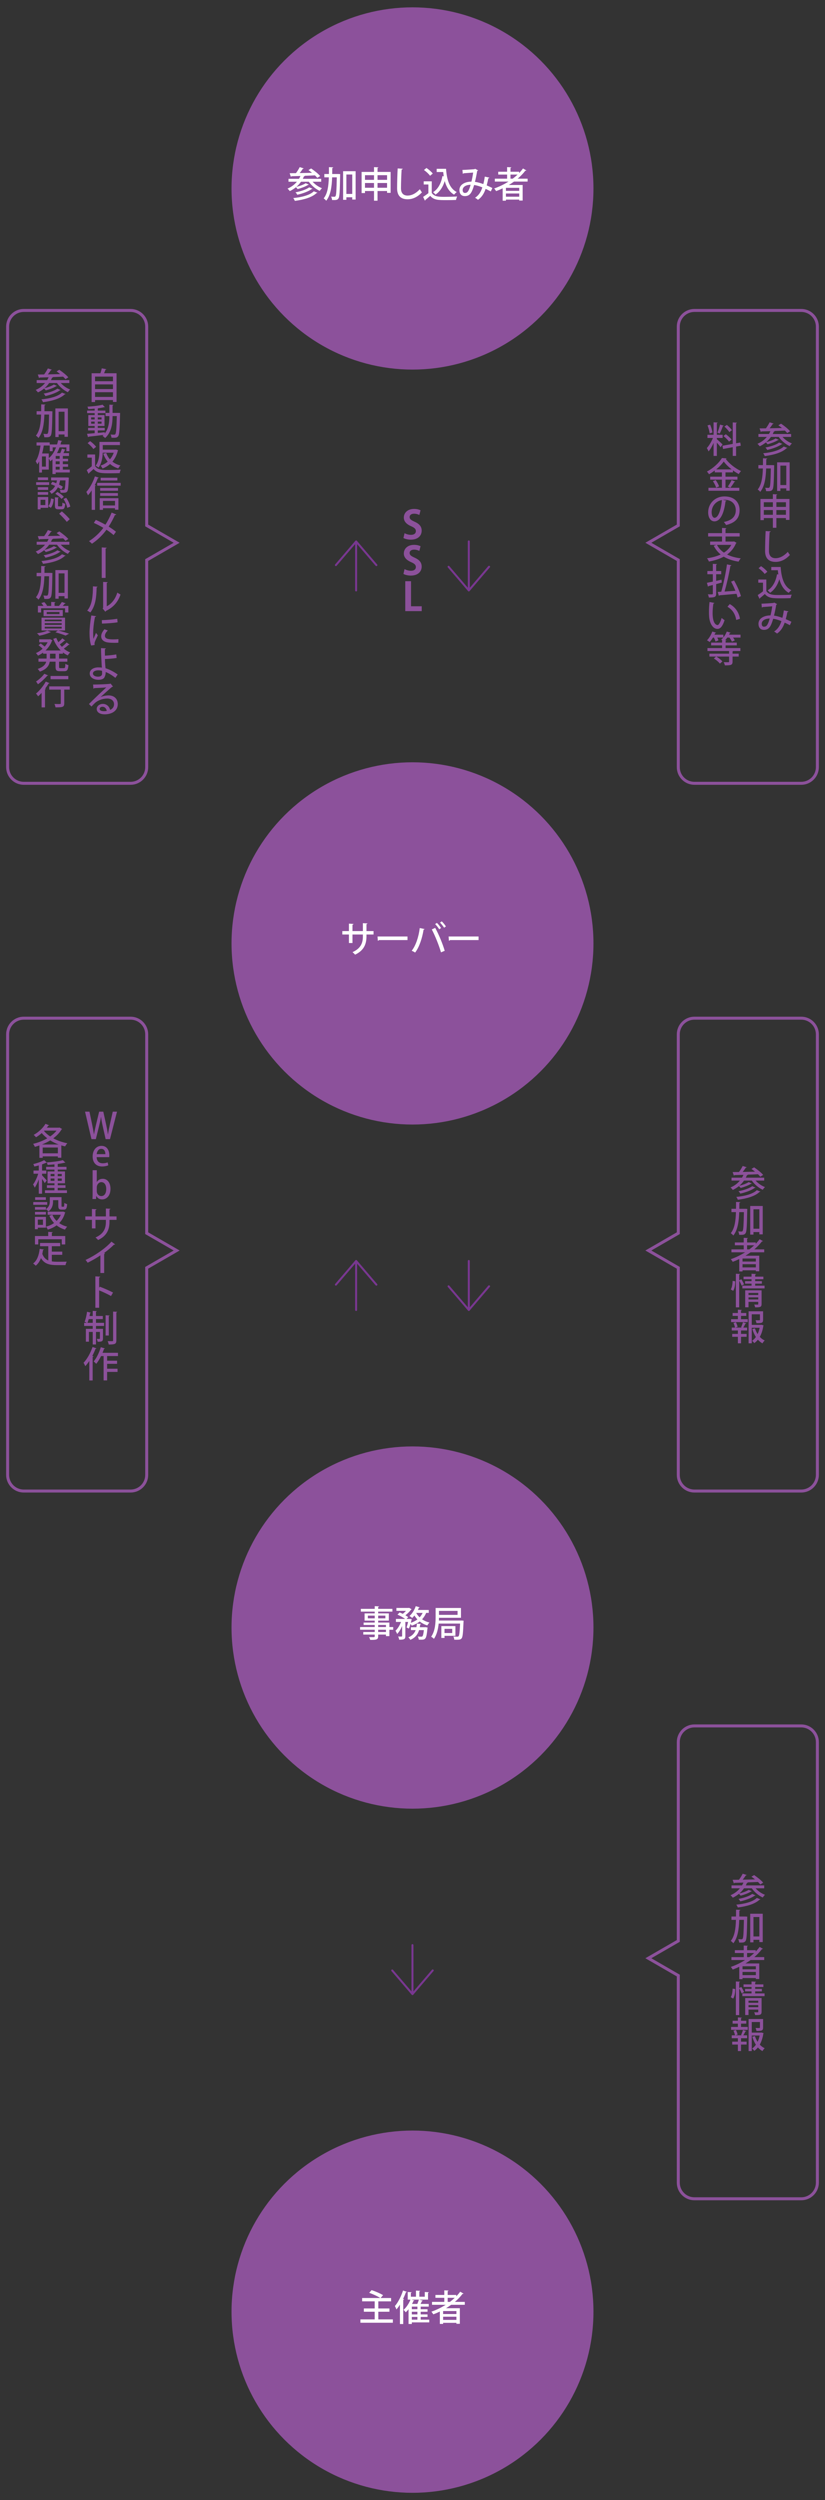 <?xml version="1.0" encoding="utf-8"?>
<!-- Generator: Adobe Illustrator 16.0.4, SVG Export Plug-In . SVG Version: 6.00 Build 0)  -->
<!DOCTYPE svg PUBLIC "-//W3C//DTD SVG 1.1//EN" "http://www.w3.org/Graphics/SVG/1.1/DTD/svg11.dtd">
<svg version="1.1" id="レイヤー_1" xmlns="http://www.w3.org/2000/svg" xmlns:xlink="http://www.w3.org/1999/xlink" x="0px"
	 y="0px" width="275.812px" height="835.099px" viewBox="0 -91.643 275.812 835.099"
	 enable-background="new 0 -91.643 275.812 835.099" xml:space="preserve">
<rect x="0" y="-91.643" width="275.812" height="835.099" fill="#333333" stroke="none"/>
<g>
	<path fill="none" stroke="#8C519B" stroke-miterlimit="10" d="M226.763,401.002V331.83l-4.505-2.603l-5.504-3.178l5.504-3.178
		l4.505-2.603v-66.424c0-2.979,2.416-5.396,5.396-5.396h35.707c2.98,0,5.396,2.416,5.396,5.396V401c0,2.979-2.416,5.396-5.396,5.396
		h-35.707C229.179,406.398,226.763,403.982,226.763,401.002z"/>
	<g enable-background="new    ">
		<path fill="#8C519B" d="M255.486,302.695h-2.878c0.815,0.924,1.991,1.739,3.143,2.171c-0.252,0.216-0.588,0.636-0.756,0.899
			c-1.379-0.636-2.747-1.787-3.657-3.07h-2.604c-0.443,0.647-0.971,1.224-1.559,1.727c1.092-0.264,2.41-0.743,3.118-1.223
			l1.056,0.455c-0.036,0.061-0.12,0.097-0.252,0.097c-0.828,0.539-2.279,1.091-3.49,1.403c-0.132-0.181-0.359-0.433-0.564-0.624
			c-0.623,0.516-1.307,0.947-2.051,1.295c-0.168-0.228-0.527-0.636-0.768-0.827c1.225-0.516,2.303-1.295,3.143-2.303h-2.807v-0.972
			h3.502c0.181-0.3,0.348-0.623,0.492-0.947c-1.139,0.036-2.171,0.06-2.998,0.084c-0.036,0.107-0.107,0.168-0.204,0.18l-0.42-1.188
			c0.6-0.012,1.319-0.012,2.123-0.023c0.468-0.624,0.947-1.415,1.247-2.016l1.344,0.433c-0.036,0.084-0.145,0.119-0.301,0.119
			c-0.275,0.433-0.659,0.96-1.043,1.439c1.295-0.023,2.711-0.06,4.113-0.084c-0.395-0.336-0.814-0.647-1.199-0.911l0.9-0.54
			c1.055,0.708,2.387,1.764,3.021,2.531c-0.396,0.275-0.684,0.432-0.959,0.6c-0.191-0.24-0.468-0.528-0.779-0.828
			c-1.164,0.061-2.352,0.108-3.49,0.145l0.107,0.035c-0.035,0.097-0.144,0.145-0.299,0.145c-0.121,0.288-0.24,0.563-0.385,0.827
			h6.152V302.695z M254.216,306.365c-0.036,0.084-0.132,0.132-0.288,0.12c-1.475,1.415-4.174,2.219-7.256,2.614
			c-0.107-0.288-0.324-0.695-0.527-0.947c2.878-0.276,5.553-0.972,6.871-2.255L254.216,306.365z M252.572,305.033
			c-0.048,0.072-0.132,0.107-0.264,0.107c-1.092,0.804-3.034,1.512-4.809,1.907c-0.133-0.252-0.385-0.6-0.612-0.815
			c1.667-0.3,3.599-0.911,4.593-1.667L252.572,305.033z"/>
		<path fill="#8C519B" d="M249.226,312.115l0.6,0.036c0,0.084-0.012,0.24-0.012,0.372c-0.096,5.397-0.18,7.208-0.54,7.724
			c-0.372,0.576-0.792,0.6-2.159,0.563c-0.023-0.335-0.131-0.827-0.324-1.139c0.469,0.036,0.9,0.048,1.104,0.048
			c0.181,0,0.276-0.048,0.385-0.216c0.24-0.336,0.336-1.871,0.42-6.272h-1.56c-0.108,3.154-0.504,5.996-1.979,7.819
			c-0.191-0.264-0.575-0.611-0.852-0.792c1.308-1.595,1.644-4.102,1.728-7.027h-1.499v-1.116h1.523
			c0.012-0.743,0.012-1.511,0.012-2.29l1.439,0.071c-0.024,0.133-0.12,0.204-0.324,0.229c0,0.672-0.012,1.331-0.023,1.99H249.226z
			 M250.809,311.181h4.186v9.475h-1.128v-0.768H251.9v0.852h-1.091V311.181z M251.9,318.773h1.967v-6.489H251.9V318.773z"/>
		<path fill="#8C519B" d="M255.486,326.647h-4.545c-0.552,0.407-1.127,0.779-1.715,1.14h4.605v5.205h-1.14v-0.324h-4.449v0.372
			h-1.092v-4.138c-0.708,0.348-1.438,0.659-2.183,0.936c-0.145-0.24-0.432-0.66-0.647-0.888c1.655-0.576,3.286-1.355,4.785-2.303
			h-4.569v-0.972h4.102v-1.367h-2.963v-0.947h2.963v-1.548l1.416,0.072c-0.013,0.108-0.097,0.168-0.289,0.204v1.271h2.879v0.455
			c0.48-0.491,0.924-1.007,1.307-1.547l1.141,0.66c-0.049,0.048-0.133,0.084-0.229,0.084c-0.036,0-0.084,0-0.12-0.013
			c-0.743,0.972-1.618,1.859-2.566,2.675h3.31V326.647z M252.692,329.74v-1.007h-4.449v1.007H252.692z M248.243,331.696h4.449
			v-1.067h-4.449V331.696z M249.765,325.675h0.756c0.576-0.432,1.115-0.888,1.619-1.367h-2.375V325.675z"/>
		<path fill="#8C519B" d="M245.797,336.332c0.012,1.127-0.181,2.41-0.684,3.189c-0.721-0.432-0.768-0.443-0.805-0.468
			c0.42-0.647,0.6-1.822,0.612-2.854L245.797,336.332z M247.823,335.636c0.348,0.54,0.743,1.247,0.923,1.691l-0.803,0.468
			c-0.145-0.432-0.492-1.128-0.816-1.667v8.911h-1.115v-11.227l1.392,0.072c-0.012,0.108-0.096,0.168-0.276,0.204v1.907
			L247.823,335.636z M252.465,337.795h3.143v0.911h-7.424v-0.911h3.07v-0.672h-2.16v-0.84h2.16v-0.635h-2.676v-0.864h2.676v-0.972
			l1.498,0.084c-0.012,0.108-0.096,0.181-0.287,0.204v0.684h2.746v0.864h-2.746v0.635h2.242v0.84h-2.242V337.795z M254.611,339.342
			v4.594c0,1.056-0.539,1.104-2.146,1.104c-0.061-0.276-0.191-0.672-0.324-0.936c0.492,0.012,0.996,0.012,1.151,0.012
			c0.156,0,0.204-0.048,0.204-0.18v-0.731h-3.25v1.811h-1.115v-5.673H254.611z M253.496,340.23h-3.25v0.684h3.25V340.23z
			 M250.246,342.401h3.25v-0.695h-3.25V342.401z"/>
		<path fill="#8C519B" d="M247.739,347.888v1.104h2.243v0.972h-5.565v-0.972h2.267v-1.104h-1.763v-0.959h1.763v-1.116l1.332,0.084
			c-0.013,0.097-0.084,0.168-0.276,0.192v0.84h1.751v0.959H247.739z M247.752,351.69c0.227-0.468,0.503-1.199,0.635-1.679
			l1.104,0.359c-0.036,0.084-0.12,0.12-0.275,0.12c-0.18,0.36-0.469,0.912-0.721,1.308h1.284v0.972h-2.039v1.139h1.871v0.972h-1.871
			v2.171h-1.056v-2.171h-1.895v-0.972h1.895v-1.139h-2.051v-0.972h1.092c-0.072-0.42-0.288-1.056-0.504-1.547l0.815-0.24
			c0.252,0.491,0.491,1.14,0.552,1.547l-0.756,0.24h2.171L247.752,351.69z M254.611,350.863l0.672,0.216
			c-0.012,0.096-0.049,0.132-0.096,0.191c-0.192,1.296-0.576,2.567-1.176,3.635c0.468,0.516,1.031,0.923,1.643,1.199
			c-0.252,0.216-0.587,0.647-0.755,0.959c-0.563-0.312-1.079-0.72-1.523-1.223c-0.348,0.432-0.743,0.815-1.199,1.139
			c-0.168-0.252-0.491-0.575-0.743-0.755c0.491-0.349,0.911-0.78,1.271-1.283c-0.504-0.78-0.9-1.691-1.188-2.675l0.875-0.204
			c0.216,0.672,0.504,1.319,0.888,1.907c0.312-0.66,0.54-1.367,0.684-2.111h-2.639v5.193h-1.056v-10.698h4.846v2.843
			c0,1.067-0.468,1.127-2.207,1.127c-0.048-0.287-0.18-0.695-0.312-0.983c0.323,0.012,0.647,0.024,0.888,0.024
			c0.527,0,0.575-0.013,0.575-0.192v-1.811h-2.734v3.525h3.083L254.611,350.863z"/>
	</g>
	<path fill="none" stroke="#8C519B" stroke-miterlimit="10" d="M49.048,401.002v-69.174l4.505-2.601l5.504-3.178l-5.504-3.178
		l-4.505-2.603v-66.424c0-2.979-2.416-5.396-5.396-5.396H7.945c-2.979,0-5.396,2.416-5.396,5.396V401
		c0,2.979,2.416,5.396,5.396,5.396h35.707C46.632,406.398,49.048,403.982,49.048,401.002z"/>
	<g enable-background="new    ">
		<path fill="#8C519B" d="M39.119,279.677l-2.351,9.175h-1.451l-0.996-4.426c-0.24-1.067-0.419-1.99-0.527-2.975h-0.036
			c-0.144,0.984-0.348,1.884-0.624,2.975l-1.092,4.426H30.58l-2.147-9.175h1.475l0.912,4.365c0.228,1.128,0.432,2.255,0.588,3.202
			h0.024c0.144-0.983,0.408-2.062,0.671-3.226l1.043-4.342h1.391l0.959,4.365c0.228,1.08,0.444,2.135,0.576,3.19h0.036
			c0.156-1.079,0.372-2.11,0.612-3.227l0.983-4.329H39.119z"/>
		<path fill="#8C519B" d="M36.212,297.588c-0.468,0.216-1.199,0.396-2.099,0.396c-1.991,0-3.143-1.331-3.143-3.346
			c0-1.968,1.104-3.538,2.975-3.538c1.859,0,2.603,1.547,2.603,3.178c0,0.229-0.012,0.42-0.036,0.588h-4.197
			c0.036,1.487,0.959,2.051,2.002,2.051c0.732,0,1.235-0.132,1.667-0.312L36.212,297.588z M35.229,293.87
			c0.012-0.792-0.312-1.775-1.379-1.775c-1.02,0-1.452,1.008-1.523,1.775H35.229z"/>
		<path fill="#8C519B" d="M32.38,303.167c0.396-0.672,1.08-1.067,2.003-1.067c1.511,0,2.555,1.331,2.555,3.346
			c0,2.411-1.403,3.538-2.771,3.538c-0.852,0-1.511-0.348-1.955-1.127h-0.036l-0.072,0.995h-1.188
			c0.024-0.443,0.048-1.163,0.048-1.763v-7.856h1.391v3.935H32.38z M32.356,306.238c0,0.839,0.6,1.631,1.511,1.631
			c1.067,0,1.655-0.947,1.655-2.362c0-1.248-0.54-2.291-1.643-2.291c-0.875,0-1.523,0.852-1.523,1.727V306.238z"/>
	</g>
	<g enable-background="new    ">
		<path fill="#8C519B" d="M38.963,315.817H36.6v0.66c0,2.41-0.779,4.665-3.802,6.068c-0.216-0.252-0.576-0.611-0.875-0.84
			c2.902-1.271,3.478-3.25,3.478-5.205v-0.684h-3.478v2.843h-1.188v-2.843h-2.207v-1.151h2.207v-2.482l1.523,0.096
			c-0.012,0.12-0.12,0.24-0.336,0.276v2.11h3.478v-2.639l1.523,0.084c-0.012,0.12-0.108,0.216-0.324,0.252v2.303h2.363V315.817z"/>
		<path fill="#8C519B" d="M38.483,324.002c-0.06,0.061-0.144,0.108-0.264,0.108c-0.036,0-0.072,0-0.12-0.013
			c-0.923,0.924-2.159,1.955-3.31,2.795c0.108,0.048,0.252,0.107,0.324,0.132c-0.024,0.096-0.132,0.18-0.288,0.204v6.332h-1.259
			v-5.889c-1.175,0.815-2.794,1.739-4.258,2.459c-0.168-0.276-0.479-0.695-0.72-0.924c3.203-1.451,6.789-3.97,8.671-6.116
			L38.483,324.002z"/>
		<path fill="#8C519B" d="M37.116,341.256c-1.103-0.624-2.722-1.392-3.97-1.883v5.805h-1.259v-10.494l1.607,0.096
			c-0.012,0.132-0.12,0.228-0.348,0.275v3.431l0.24-0.336c1.367,0.504,3.19,1.308,4.402,1.943L37.116,341.256z"/>
		<path fill="#8C519B" d="M32.091,348.962v1.247h2.698v1.044h-2.698v0.959h2.338v3.238c0,0.972-0.419,1.079-1.787,1.079
			c-0.036-0.287-0.168-0.684-0.288-0.959c0.204,0.012,0.396,0.012,0.552,0.012c0.444,0,0.492,0,0.492-0.155v-2.184h-1.307v4.198
			h-1.092v-4.198h-1.271v3.263h-1.02v-4.294h2.291v-0.959h-2.866v-1.044h0.899c-0.228-0.132-0.54-0.275-0.755-0.359
			c0.36-0.792,0.66-2.123,0.828-3.347l1.283,0.324c-0.036,0.084-0.12,0.132-0.276,0.132c-0.048,0.312-0.108,0.647-0.18,0.972h1.067
			v-1.715l1.368,0.083c-0.012,0.097-0.096,0.156-0.276,0.192v1.439h2.278v1.031H32.091z M29.668,348.962
			c-0.132,0.468-0.276,0.899-0.432,1.247h1.763v-1.247H29.668z M36.636,347.763c-0.012,0.096-0.084,0.155-0.264,0.191v6.488h-1.067
			v-6.764L36.636,347.763z M37.812,346.455l1.367,0.061c-0.024,0.107-0.096,0.18-0.276,0.203v9.355c0,1.235-0.54,1.379-2.555,1.379
			c-0.048-0.312-0.204-0.804-0.348-1.127c0.348,0.012,0.671,0.012,0.947,0.012h0.576c0.204,0,0.288-0.061,0.288-0.264V346.455z"/>
		<path fill="#8C519B" d="M29.86,362.941c-0.432,0.648-0.875,1.235-1.343,1.739c-0.12-0.288-0.408-0.863-0.588-1.127
			c1.164-1.188,2.315-3.238,3.011-5.277l1.319,0.456c-0.048,0.084-0.156,0.144-0.312,0.132c-0.312,0.815-0.684,1.631-1.091,2.41
			l0.408,0.108c-0.024,0.096-0.108,0.168-0.288,0.18v7.892H29.86V362.941z M39.443,361.31h-3.634v1.547h3.334v1.044h-3.334v1.631
			h3.49v1.067h-3.49v2.843h-1.175v-8.132h-0.852c-0.48,0.983-1.031,1.895-1.607,2.591c-0.204-0.216-0.612-0.612-0.864-0.792
			c0.948-1.091,1.859-2.962,2.387-4.761l1.379,0.419c-0.036,0.097-0.144,0.145-0.3,0.133c-0.144,0.432-0.312,0.875-0.504,1.318
			h5.169V361.31z"/>
	</g>
	<g enable-background="new    ">
		<path fill="#8C519B" d="M19.888,284.966l0.887,0.503c-0.036,0.061-0.12,0.108-0.192,0.133c-0.671,1.139-1.631,2.135-2.771,2.974
			c1.392,0.756,3.01,1.332,4.702,1.655c-0.264,0.252-0.576,0.731-0.744,1.044c-0.432-0.097-0.852-0.204-1.271-0.336v4.113h-1.151
			v-0.443h-5.073v0.491h-1.103v-4.138c-0.504,0.181-1.02,0.336-1.523,0.468c-0.108-0.312-0.372-0.755-0.587-1.007
			c1.583-0.36,3.262-0.996,4.737-1.848c-0.684-0.527-1.307-1.104-1.847-1.751c-0.611,0.54-1.259,1.02-1.907,1.403
			c-0.18-0.216-0.552-0.611-0.78-0.804c1.499-0.804,3.046-2.194,3.934-3.682l1.247,0.492c-0.06,0.096-0.192,0.119-0.312,0.107
			c-0.144,0.228-0.312,0.456-0.48,0.684h4.042L19.888,284.966z M19.6,290.639c-1.007-0.372-1.943-0.828-2.806-1.367
			c-0.864,0.527-1.787,0.983-2.747,1.367H19.6z M14.275,293.589h5.073v-1.931h-5.073V293.589z M14.803,286.009l-0.096,0.108
			c0.552,0.671,1.259,1.295,2.075,1.835c0.828-0.576,1.559-1.224,2.111-1.943H14.803z"/>
		<path fill="#8C519B" d="M22.383,305.937v0.911h-7.352v-0.911h3.178v-0.804h-2.519v-0.888h2.519v-0.647h-2.315v-3.958h2.315v-0.623
			h-2.783v-0.912h2.783v-0.827c-0.768,0.072-1.559,0.144-2.291,0.18c-0.036-0.216-0.156-0.552-0.251-0.779
			c-0.048,0.048-0.144,0.072-0.276,0.06c-0.372,0.181-0.828,0.372-1.332,0.552v2.051h1.427v1.056h-1.427v0.552
			c0.336,0.324,1.343,1.428,1.559,1.715l-0.671,0.876c-0.168-0.336-0.54-0.912-0.888-1.415v4.953h-1.091v-4.798
			c-0.396,1.067-0.875,2.099-1.367,2.782c-0.108-0.323-0.372-0.803-0.552-1.079c0.66-0.827,1.343-2.303,1.739-3.586h-1.583v-1.056
			h1.763v-1.715c-0.492,0.145-1.007,0.264-1.487,0.372c-0.06-0.228-0.216-0.588-0.348-0.815c1.319-0.324,2.782-0.815,3.622-1.332
			l0.912,0.828l-0.024-0.048c1.895-0.145,4.125-0.408,5.361-0.768l0.852,0.827c-0.048,0.048-0.156,0.061-0.264,0.036
			c-0.624,0.156-1.415,0.3-2.291,0.42v0.959h2.926v0.912h-2.926v0.623h2.423v3.958h-2.423v0.647h2.591v0.888h-2.591v0.804H22.383z
			 M16.926,301.223h1.283v-0.743h-1.283V301.223z M18.209,302.771v-0.768h-1.283v0.768H18.209z M19.301,300.48v0.743h1.343v-0.743
			H19.301z M20.644,302.003h-1.343v0.768h1.343V302.003z"/>
		<path fill="#8C519B" d="M15.786,309.865v0.911h-4.666v-0.911H15.786z M15.355,314.819v3.598h-2.71v0.516h-0.972v-4.113H15.355z
			 M17.729,309.23v0.456c0,1.103-0.264,2.435-1.547,3.298c-0.156-0.216-0.588-0.588-0.828-0.731v0.168h-3.658v-0.888h3.658v0.695
			c1.127-0.743,1.295-1.715,1.295-2.555v-1.451h3.922v2.866c0,0.288,0.024,0.336,0.204,0.336h0.48c0.18,0,0.228-0.155,0.252-1.283
			c0.216,0.18,0.647,0.348,0.935,0.42c-0.084,1.451-0.359,1.835-1.067,1.835h-0.792c-0.839,0-1.091-0.288-1.091-1.295v-1.871H17.729
			z M11.697,314.051v-0.888h3.658v0.888H11.697z M15.331,308.258v0.888h-3.586v-0.888H15.331z M14.359,315.73h-1.715v1.764h1.715
			V315.73z M21.112,313.043l0.731,0.3c-0.024,0.061-0.072,0.108-0.12,0.156c-0.384,1.392-1.056,2.519-1.931,3.395
			c0.768,0.539,1.667,0.947,2.675,1.199c-0.252,0.228-0.576,0.684-0.744,0.983c-1.067-0.312-2.003-0.804-2.807-1.428
			c-0.852,0.636-1.847,1.104-2.938,1.428c-0.108-0.288-0.396-0.756-0.611-0.996c0.983-0.239,1.919-0.647,2.71-1.211
			c-0.648-0.684-1.175-1.499-1.583-2.423l1.008-0.323c0.335,0.768,0.815,1.463,1.415,2.051c0.6-0.576,1.08-1.26,1.415-2.063h-4.389
			v-1.031h4.965L21.112,313.043z"/>
		<path fill="#8C519B" d="M17.322,327.49v2.194c0.528,0.084,1.116,0.12,1.727,0.12c0.528,0,2.579,0,3.274-0.024
			c-0.18,0.265-0.372,0.815-0.42,1.151h-2.915c-2.411,0-4.173-0.407-5.289-2.338c-0.408,1.043-0.983,1.919-1.751,2.53
			c-0.192-0.204-0.611-0.563-0.875-0.744c1.295-0.923,1.943-2.722,2.195-4.881l1.391,0.216c-0.024,0.108-0.12,0.168-0.276,0.168
			c-0.06,0.443-0.144,0.875-0.24,1.295c0.432,1.164,1.116,1.823,2.003,2.195v-4.75h-2.758v-1.091h6.728v1.091h-2.794v1.8h3.49v1.067
			H17.322z M12.8,322.297v1.727h-1.115v-2.806h4.438v-1.392l1.499,0.084c-0.012,0.107-0.084,0.18-0.288,0.204v1.104h4.474v2.806
			h-1.164v-1.727H12.8z"/>
	</g>
	<path fill="none" stroke="#8C519B" stroke-miterlimit="10" d="M226.763,637.4v-69.172l-4.505-2.602l-5.504-3.179l5.504-3.178
		l4.505-2.6v-66.426c0-2.98,2.416-5.396,5.396-5.396h35.707c2.98,0,5.396,2.416,5.396,5.396v147.153c0,2.98-2.416,5.396-5.396,5.396
		h-35.707C229.179,642.797,226.763,640.381,226.763,637.4z"/>
	<g enable-background="new    ">
		<path fill="#8C519B" d="M255.486,539.093h-2.878c0.815,0.924,1.991,1.74,3.143,2.172c-0.252,0.215-0.588,0.635-0.756,0.898
			c-1.379-0.635-2.747-1.787-3.657-3.07h-2.604c-0.443,0.648-0.971,1.225-1.559,1.727c1.092-0.264,2.41-0.742,3.118-1.223
			l1.056,0.455c-0.036,0.061-0.12,0.098-0.252,0.098c-0.828,0.539-2.279,1.09-3.49,1.402c-0.132-0.18-0.359-0.432-0.564-0.623
			c-0.623,0.516-1.307,0.947-2.051,1.295c-0.168-0.229-0.527-0.637-0.768-0.828c1.225-0.516,2.303-1.295,3.143-2.303h-2.807v-0.971
			h3.502c0.181-0.301,0.348-0.623,0.492-0.947c-1.139,0.035-2.171,0.059-2.998,0.084c-0.036,0.107-0.107,0.168-0.204,0.18
			l-0.42-1.188c0.6-0.012,1.319-0.012,2.123-0.023c0.468-0.625,0.947-1.416,1.247-2.016l1.344,0.432
			c-0.036,0.084-0.145,0.119-0.301,0.119c-0.275,0.434-0.659,0.961-1.043,1.439c1.295-0.023,2.711-0.059,4.113-0.084
			c-0.395-0.336-0.814-0.646-1.199-0.91l0.9-0.541c1.055,0.709,2.387,1.764,3.021,2.531c-0.396,0.275-0.684,0.432-0.959,0.6
			c-0.191-0.24-0.468-0.527-0.779-0.828c-1.164,0.061-2.352,0.109-3.49,0.145l0.107,0.035c-0.035,0.098-0.144,0.145-0.299,0.145
			c-0.121,0.289-0.24,0.564-0.385,0.828h6.152V539.093z M254.216,542.763c-0.036,0.084-0.132,0.133-0.288,0.121
			c-1.475,1.414-4.174,2.219-7.256,2.613c-0.107-0.287-0.324-0.695-0.527-0.947c2.878-0.275,5.553-0.971,6.871-2.254
			L254.216,542.763z M252.572,541.433c-0.048,0.072-0.132,0.107-0.264,0.107c-1.092,0.803-3.034,1.512-4.809,1.906
			c-0.133-0.252-0.385-0.6-0.612-0.814c1.667-0.301,3.599-0.912,4.593-1.668L252.572,541.433z"/>
		<path fill="#8C519B" d="M249.226,548.515l0.6,0.035c0,0.084-0.012,0.24-0.012,0.373c-0.096,5.396-0.18,7.207-0.54,7.723
			c-0.372,0.576-0.792,0.6-2.159,0.564c-0.023-0.336-0.131-0.828-0.324-1.139c0.469,0.035,0.9,0.047,1.104,0.047
			c0.181,0,0.276-0.047,0.385-0.215c0.24-0.336,0.336-1.871,0.42-6.273h-1.56c-0.108,3.154-0.504,5.996-1.979,7.82
			c-0.191-0.264-0.575-0.611-0.852-0.793c1.308-1.594,1.644-4.102,1.728-7.027h-1.499v-1.115h1.523
			c0.012-0.744,0.012-1.512,0.012-2.291l1.439,0.072c-0.024,0.133-0.12,0.203-0.324,0.229c0,0.672-0.012,1.33-0.023,1.99H249.226z
			 M250.809,547.579h4.186v9.475h-1.128v-0.768H251.9v0.852h-1.091V547.579z M251.9,555.171h1.967v-6.488H251.9V555.171z"/>
		<path fill="#8C519B" d="M255.486,563.046h-4.545c-0.552,0.406-1.127,0.779-1.715,1.139h4.605v5.205h-1.14v-0.324h-4.449v0.373
			h-1.092V565.3c-0.708,0.348-1.438,0.66-2.183,0.936c-0.145-0.24-0.432-0.66-0.647-0.887c1.655-0.576,3.286-1.355,4.785-2.303
			h-4.569v-0.973h4.102v-1.367h-2.963v-0.947h2.963v-1.547l1.416,0.072c-0.013,0.107-0.097,0.168-0.289,0.203v1.271h2.879v0.455
			c0.48-0.49,0.924-1.006,1.307-1.547l1.141,0.66c-0.049,0.049-0.133,0.084-0.229,0.084c-0.036,0-0.084,0-0.12-0.012
			c-0.743,0.971-1.618,1.859-2.566,2.674h3.31V563.046z M252.692,566.14v-1.008h-4.449v1.008H252.692z M248.243,568.095h4.449
			v-1.068h-4.449V568.095z M249.765,562.073h0.756c0.576-0.432,1.115-0.887,1.619-1.367h-2.375V562.073z"/>
		<path fill="#8C519B" d="M245.797,572.732c0.012,1.127-0.181,2.41-0.684,3.189c-0.721-0.432-0.768-0.443-0.805-0.469
			c0.42-0.646,0.6-1.822,0.612-2.854L245.797,572.732z M247.823,572.034c0.348,0.541,0.743,1.248,0.923,1.691l-0.803,0.469
			c-0.145-0.432-0.492-1.129-0.816-1.668v8.912h-1.115v-11.227l1.392,0.072c-0.012,0.107-0.096,0.168-0.276,0.203v1.908
			L247.823,572.034z M252.465,574.195h3.143v0.91h-7.424v-0.91h3.07v-0.672h-2.16v-0.84h2.16v-0.635h-2.676v-0.865h2.676v-0.971
			l1.498,0.084c-0.012,0.107-0.096,0.18-0.287,0.203v0.684h2.746v0.865h-2.746v0.635h2.242v0.84h-2.242V574.195z M254.611,575.741
			v4.594c0,1.055-0.539,1.104-2.146,1.104c-0.061-0.277-0.191-0.672-0.324-0.936c0.492,0.012,0.996,0.012,1.151,0.012
			c0.156,0,0.204-0.049,0.204-0.18v-0.732h-3.25v1.811h-1.115v-5.672H254.611z M253.496,576.628h-3.25v0.684h3.25V576.628z
			 M250.246,578.8h3.25v-0.695h-3.25V578.8z"/>
		<path fill="#8C519B" d="M247.739,584.286v1.104h2.243v0.973h-5.565v-0.973h2.267v-1.104h-1.763v-0.959h1.763v-1.115l1.332,0.084
			c-0.013,0.096-0.084,0.168-0.276,0.191v0.84h1.751v0.959H247.739z M247.752,588.089c0.227-0.469,0.503-1.199,0.635-1.68
			l1.104,0.359c-0.036,0.084-0.12,0.121-0.275,0.121c-0.18,0.359-0.469,0.912-0.721,1.307h1.284v0.973h-2.039v1.139h1.871v0.971
			h-1.871v2.172h-1.056v-2.172h-1.895v-0.971h1.895v-1.139h-2.051v-0.973h1.092c-0.072-0.42-0.288-1.055-0.504-1.547l0.815-0.24
			c0.252,0.492,0.491,1.141,0.552,1.547l-0.756,0.24h2.171L247.752,588.089z M254.611,587.261l0.672,0.217
			c-0.012,0.096-0.049,0.131-0.096,0.191c-0.192,1.295-0.576,2.566-1.176,3.635c0.468,0.516,1.031,0.922,1.643,1.199
			c-0.252,0.215-0.587,0.646-0.755,0.959c-0.563-0.312-1.079-0.721-1.523-1.223c-0.348,0.432-0.743,0.814-1.199,1.139
			c-0.168-0.252-0.491-0.576-0.743-0.756c0.491-0.348,0.911-0.779,1.271-1.283c-0.504-0.779-0.9-1.691-1.188-2.674l0.875-0.205
			c0.216,0.672,0.504,1.32,0.888,1.908c0.312-0.66,0.54-1.367,0.684-2.111h-2.639v5.193h-1.056v-10.699h4.846v2.844
			c0,1.066-0.468,1.127-2.207,1.127c-0.048-0.287-0.18-0.695-0.312-0.984c0.323,0.012,0.647,0.025,0.888,0.025
			c0.527,0,0.575-0.014,0.575-0.193v-1.811h-2.734v3.525h3.083L254.611,587.261z"/>
	</g>
	<path fill="none" stroke="#8C519B" stroke-miterlimit="10" d="M226.763,164.603V95.429l-4.505-2.6l-5.504-3.179l5.504-3.178
		l4.505-2.602V17.447c0-2.979,2.416-5.396,5.396-5.396h35.707c2.98,0,5.396,2.416,5.396,5.396v147.154
		c0,2.98-2.416,5.396-5.396,5.396h-35.707C229.179,170,226.763,167.584,226.763,164.603z"/>
	<g enable-background="new    ">
		<path fill="#8C519B" d="M264.486,54.297h-2.878c0.815,0.924,1.991,1.739,3.143,2.171c-0.252,0.216-0.588,0.636-0.756,0.899
			c-1.379-0.636-2.747-1.787-3.657-3.07h-2.604c-0.443,0.647-0.971,1.224-1.559,1.727c1.092-0.264,2.41-0.743,3.118-1.223
			l1.056,0.455c-0.036,0.061-0.12,0.097-0.252,0.097c-0.828,0.539-2.279,1.091-3.49,1.403c-0.132-0.181-0.359-0.433-0.564-0.624
			c-0.623,0.516-1.307,0.947-2.051,1.295c-0.168-0.228-0.527-0.636-0.768-0.827c1.225-0.516,2.303-1.295,3.143-2.303h-2.807v-0.972
			h3.502c0.181-0.3,0.348-0.623,0.492-0.947c-1.139,0.036-2.171,0.06-2.998,0.084c-0.036,0.107-0.107,0.168-0.204,0.18l-0.42-1.188
			c0.6-0.012,1.319-0.012,2.123-0.023c0.468-0.624,0.947-1.415,1.247-2.016l1.344,0.433c-0.036,0.084-0.145,0.119-0.301,0.119
			c-0.275,0.433-0.659,0.96-1.043,1.439c1.295-0.023,2.711-0.06,4.113-0.084c-0.395-0.336-0.814-0.647-1.199-0.911l0.9-0.54
			c1.055,0.708,2.387,1.764,3.021,2.531c-0.396,0.275-0.684,0.432-0.959,0.6c-0.191-0.24-0.468-0.528-0.779-0.828
			c-1.164,0.061-2.352,0.108-3.49,0.145l0.107,0.035c-0.035,0.097-0.144,0.145-0.299,0.145c-0.121,0.288-0.24,0.563-0.385,0.827
			h6.152V54.297z M263.216,57.967c-0.036,0.084-0.132,0.132-0.288,0.12c-1.475,1.415-4.174,2.219-7.256,2.614
			c-0.107-0.288-0.324-0.695-0.527-0.947c2.878-0.276,5.553-0.972,6.871-2.255L263.216,57.967z M261.572,56.636
			c-0.048,0.072-0.132,0.107-0.264,0.107c-1.092,0.804-3.034,1.512-4.809,1.907c-0.133-0.252-0.385-0.6-0.612-0.815
			c1.667-0.3,3.599-0.911,4.593-1.667L261.572,56.636z"/>
		<path fill="#8C519B" d="M258.226,63.718l0.6,0.036c0,0.084-0.012,0.24-0.012,0.372c-0.096,5.397-0.18,7.208-0.54,7.724
			c-0.372,0.576-0.792,0.6-2.159,0.563c-0.023-0.335-0.131-0.827-0.324-1.139c0.469,0.036,0.9,0.048,1.104,0.048
			c0.181,0,0.276-0.048,0.385-0.216c0.24-0.336,0.336-1.871,0.42-6.272h-1.56c-0.108,3.154-0.504,5.996-1.979,7.819
			c-0.191-0.264-0.575-0.611-0.852-0.792c1.308-1.595,1.644-4.102,1.728-7.027h-1.499v-1.116h1.523
			c0.012-0.743,0.012-1.511,0.012-2.29l1.439,0.071c-0.024,0.133-0.12,0.204-0.324,0.229c0,0.672-0.012,1.331-0.023,1.99H258.226z
			 M259.809,62.783h4.186v9.475h-1.128V71.49H260.9v0.852h-1.091V62.783z M260.9,70.375h1.967v-6.489H260.9V70.375z"/>
		<path fill="#8C519B" d="M259.557,75.023h4.378v6.992h-1.188v-0.611h-3.19v3.238h-1.175v-3.238h-3.023v0.684h-1.127v-7.064h4.15
			v-1.607l1.463,0.084c-0.012,0.097-0.096,0.168-0.288,0.204V75.023z M258.383,76.115h-3.023v1.559h3.023V76.115z M255.359,80.312
			h3.023v-1.583h-3.023V80.312z M262.748,76.115h-3.19v1.559h3.19V76.115z M259.557,80.312h3.19v-1.583h-3.19V80.312z"/>
		<path fill="#8C519B" d="M257.662,85.847c-0.023,0.145-0.131,0.24-0.371,0.265c-0.096,1.511-0.216,4.485-0.216,6.248
			c0,1.667,0.827,2.447,2.219,2.447c1.319,0,2.722-0.66,4.09-2.123c0.144,0.264,0.527,0.852,0.708,1.043
			c-1.451,1.548-3.083,2.315-4.811,2.315c-2.434,0-3.502-1.368-3.502-3.683c0-1.559,0.096-5.157,0.192-6.62L257.662,85.847z"/>
		<path fill="#8C519B" d="M256.199,101.925v3.861c0.84,1.319,2.482,1.319,4.365,1.319c1.367,0,3.047-0.048,4.127-0.119
			c-0.133,0.275-0.312,0.815-0.373,1.163c-0.826,0.036-2.038,0.06-3.166,0.06c-2.723,0-4.27,0-5.457-1.438
			c-0.562,0.503-1.15,0.995-1.631,1.379c0,0.132-0.035,0.18-0.144,0.228l-0.6-1.259c0.54-0.348,1.187-0.792,1.763-1.26v-2.878h-1.57
			v-1.056H256.199z M254.436,97.463c0.768,0.516,1.679,1.283,2.099,1.871l-0.899,0.744c-0.384-0.576-1.271-1.392-2.038-1.932
			L254.436,97.463z M257.854,97.74h3.13c0.252,3.609,1.104,6.512,3.574,7.771c-0.264,0.18-0.672,0.588-0.887,0.863
			c-1.631-0.959-2.579-2.542-3.119-4.545c-0.611,1.967-1.619,3.562-3.105,4.533c-0.168-0.228-0.564-0.624-0.805-0.815
			c1.68-1.02,2.699-2.963,3.143-5.385l0.432,0.083c-0.071-0.467-0.131-0.935-0.18-1.427h-2.183V97.74z"/>
		<path fill="#8C519B" d="M263.588,112.571c-0.049,0.144-0.18,0.228-0.36,0.228c-0.132,0.744-0.323,1.619-0.528,2.363
			c0.588,0.252,1.26,0.563,1.884,0.875l-0.516,1.151c-0.601-0.312-1.175-0.6-1.728-0.863c-0.563,1.631-1.367,2.854-2.566,3.658
			c-0.24-0.229-0.672-0.516-0.971-0.684c1.175-0.768,1.93-1.871,2.445-3.467c-1.031-0.419-1.979-0.695-2.758-0.791
			c-0.791,2.746-1.499,3.706-3.094,3.706c-1.296,0-1.824-0.924-1.824-2.027c0-1.883,1.968-2.807,4.019-2.807
			c0.228-0.875,0.432-1.954,0.575-3.034c-0.563,0.048-2.266,0.18-3.178,0.24c-0.072,0.096-0.168,0.144-0.288,0.18l-0.12-1.295
			c1.164-0.036,3.334-0.181,3.958-0.24c0.132-0.023,0.216-0.084,0.288-0.144l0.983,0.527c-0.06,0.084-0.168,0.156-0.3,0.204
			c-0.191,1.188-0.492,2.639-0.744,3.646c0.828,0.072,1.764,0.36,2.795,0.732c0.191-0.66,0.371-1.596,0.492-2.495L263.588,112.571z
			 M257.326,114.946c-1.51,0.023-2.674,0.684-2.674,1.774c0,0.576,0.275,0.972,0.744,0.972
			C256.235,117.692,256.691,117.199,257.326,114.946z"/>
	</g>
	<g enable-background="new    ">
		<path fill="#8C519B" d="M239.655,55.04c0.407,0.336,1.644,1.487,1.907,1.775l-0.66,0.924c-0.252-0.372-0.779-1.008-1.247-1.535
			v4.438h-1.091V56.3c-0.48,1.104-1.08,2.171-1.691,2.843c-0.108-0.336-0.385-0.828-0.564-1.128c0.744-0.779,1.548-2.146,2.039-3.37
			h-1.834v-1.067h2.051v-4.162l1.367,0.084c-0.013,0.097-0.097,0.156-0.276,0.192v3.886h1.931v1.067h-1.931V55.04z M237.412,50.219
			c0.372,0.828,0.684,1.907,0.768,2.615l-0.936,0.264c-0.071-0.708-0.371-1.812-0.707-2.65L237.412,50.219z M241.958,50.543
			c-0.036,0.084-0.132,0.132-0.288,0.132c-0.24,0.743-0.684,1.823-1.055,2.495c-0.217-0.084-0.564-0.229-0.78-0.3
			c0.324-0.72,0.708-1.884,0.899-2.699L241.958,50.543z M247.667,57.224l-1.583,0.3v3.118h-1.115v-2.915l-3.238,0.6l-0.192-1.079
			l3.431-0.623v-7.173l1.402,0.084c-0.012,0.097-0.096,0.168-0.287,0.204v6.681l1.391-0.252L247.667,57.224z M242.654,53.398
			c0.695,0.504,1.547,1.259,1.93,1.799c-0.779,0.6-0.814,0.636-0.852,0.684c-0.359-0.54-1.162-1.331-1.871-1.883L242.654,53.398z
			 M243.002,50.291c0.623,0.504,1.367,1.235,1.69,1.751l-0.863,0.647c-0.312-0.527-1.02-1.307-1.644-1.835L243.002,50.291z"/>
		<path fill="#8C519B" d="M242.546,71.286h4.617v0.995h-10.314v-0.995h4.497v-2.723h-3.909V67.58h3.909v-1.439h-2.398v-0.623
			c-0.611,0.455-1.259,0.888-1.918,1.247c-0.145-0.264-0.457-0.672-0.696-0.899c2.087-1.079,4.103-2.95,5.013-4.51l1.56,0.096
			c-0.024,0.108-0.12,0.192-0.264,0.204c1.151,1.596,3.263,3.215,5.085,4.042c-0.275,0.288-0.539,0.672-0.756,1.008
			c-0.635-0.349-1.307-0.768-1.942-1.235v0.671h-2.482v1.439h3.993v0.983h-3.993V71.286z M239.416,71.25
			c-0.156-0.588-0.612-1.499-1.08-2.159l0.924-0.383c0.479,0.647,0.971,1.522,1.139,2.11L239.416,71.25z M244.608,65.146
			c-1.067-0.827-2.026-1.763-2.65-2.639c-0.575,0.852-1.476,1.787-2.53,2.639H244.608z M243.325,70.866
			c0.432-0.575,0.972-1.499,1.259-2.158l1.212,0.516c-0.036,0.084-0.144,0.119-0.288,0.119c-0.336,0.576-0.899,1.403-1.344,1.943
			L243.325,70.866z"/>
		<path fill="#8C519B" d="M242.881,75.586c-0.035,0.107-0.155,0.191-0.323,0.191c-0.468,3.935-1.69,6.729-3.706,6.729
			c-1.163,0-2.099-1.067-2.099-3.034c0-2.975,2.339-5.301,5.444-5.301c3.443,0,5.062,2.099,5.062,4.569
			c0,2.842-1.548,4.258-4.51,4.989c-0.18-0.276-0.456-0.695-0.756-1.02c2.746-0.54,3.994-1.859,3.994-3.934
			c0-1.955-1.296-3.49-3.803-3.49c-0.168,0-0.324,0.012-0.491,0.023L242.881,75.586z M241.345,75.382
			c-2.11,0.372-3.43,2.146-3.43,4.054c0,1.14,0.42,1.883,0.972,1.883C240.183,81.319,241.094,78.429,241.345,75.382z"/>
		<path fill="#8C519B" d="M245.4,89.194l0.84,0.479c-0.037,0.084-0.108,0.145-0.192,0.168c-0.659,1.583-1.679,2.807-2.962,3.73
			c1.259,0.636,2.794,1.067,4.557,1.283c-0.252,0.264-0.563,0.779-0.719,1.104c-1.955-0.3-3.61-0.84-4.966-1.668
			c-1.451,0.792-3.13,1.308-4.953,1.632c-0.108-0.3-0.407-0.828-0.636-1.08c1.667-0.251,3.227-0.647,4.558-1.283
			c-0.948-0.779-1.728-1.738-2.315-2.902l0.852-0.3h-2.051v-1.115h3.971v-1.679h-4.643v-1.128h4.643v-1.738l1.463,0.083
			c-0.012,0.108-0.084,0.168-0.288,0.204v1.451h4.726v1.128h-4.726v1.679h2.639L245.4,89.194z M239.703,90.357
			c0.54,1.044,1.319,1.907,2.326,2.591c1.032-0.659,1.884-1.511,2.459-2.591H239.703z"/>
		<path fill="#8C519B" d="M239.427,102.381l1.787-0.396c0.047,0.407,0.06,0.684,0.084,0.959c-0.624,0.18-1.26,0.348-1.871,0.516
			v3.154c0,1.163-0.432,1.331-2.436,1.331c-0.047-0.3-0.191-0.768-0.336-1.079c0.36,0.012,0.721,0.024,0.984,0.024
			c0.6,0,0.672,0,0.672-0.276v-2.854c-0.54,0.132-1.031,0.264-1.428,0.36c-0.023,0.107-0.107,0.18-0.191,0.191l-0.36-1.283
			l1.979-0.408v-2.458h-1.824v-1.067h1.824v-2.398l1.391,0.071c-0.012,0.108-0.084,0.18-0.275,0.204v2.123h1.691v1.067h-1.691
			V102.381z M245.412,102.249c0.959,1.667,1.943,3.838,2.291,5.229l-1.104,0.468c-0.084-0.371-0.204-0.791-0.372-1.247
			c-2.11,0.204-4.306,0.384-5.696,0.504c-0.024,0.096-0.108,0.156-0.205,0.168l-0.383-1.296l1.188-0.071
			c0.73-2.519,1.523-6.272,1.906-9.14l1.487,0.312c-0.024,0.107-0.155,0.191-0.348,0.216c-0.42,2.614-1.212,6.057-1.931,8.551
			c1.115-0.071,2.375-0.155,3.609-0.252c-0.407-1.031-0.924-2.122-1.439-3.058L245.412,102.249z"/>
		<path fill="#8C519B" d="M238.828,109.75c-0.024,0.108-0.156,0.192-0.324,0.204c-0.168,0.936-0.264,2.135-0.264,3.214
			c0,3.263,1.067,3.971,1.679,3.971c0.444-0.013,1.008-1.224,1.343-2.375c0.24,0.216,0.696,0.588,0.984,0.731
			c-0.684,2.135-1.451,2.927-2.387,2.927c-1.691,0-2.662-2.1-2.795-4.198c-0.035-0.455-0.048-0.959-0.048-1.487
			c0-1.055,0.06-2.219,0.192-3.298L238.828,109.75z M246.132,115.436c-0.349-2.123-1.38-3.515-2.927-4.402l0.756-0.899
			c1.715,0.924,3.059,2.615,3.418,4.905L246.132,115.436z"/>
		<path fill="#8C519B" d="M247.57,120.36v0.959h-2.494c0.24,0.336,0.456,0.684,0.576,0.947l-0.972,0.408
			c-0.144-0.36-0.479-0.899-0.815-1.355h-0.72c-0.228,0.324-0.468,0.624-0.72,0.899l0.443,0.024
			c-0.012,0.096-0.096,0.168-0.287,0.204v0.551h3.742v0.936h-3.742v0.899h4.941v0.984h-2.363c-0.035,0.048-0.107,0.096-0.252,0.107
			v0.768h2.051v0.972h-2.051v1.703c0,1.151-0.551,1.235-2.566,1.235c-0.061-0.324-0.24-0.756-0.396-1.056
			c0.696,0.012,1.344,0.012,1.548,0.012c0.192-0.012,0.252-0.06,0.252-0.216v-1.679h-4.258c0.743,0.443,1.595,1.104,2.015,1.619
			l-0.827,0.743c-0.384-0.527-1.247-1.247-2.015-1.727l0.731-0.636h-2.219v-0.972h6.572v-0.875h-7.231v-0.984h4.893v-0.899h-3.658
			v-0.936h3.658v-0.803c-0.107-0.072-0.216-0.145-0.3-0.192c0.239-0.191,0.468-0.42,0.696-0.684h-2.004
			c0.18,0.336,0.324,0.684,0.396,0.936l-0.984,0.396c-0.096-0.348-0.311-0.875-0.551-1.331h-0.312
			c-0.336,0.563-0.719,1.092-1.104,1.487c-0.215-0.18-0.623-0.443-0.887-0.576c0.707-0.684,1.391-1.835,1.775-2.926l1.271,0.384
			c-0.036,0.096-0.144,0.144-0.288,0.12c-0.072,0.18-0.156,0.371-0.24,0.552h2.963v0.911c0.468-0.563,0.888-1.271,1.14-1.967
			c0.575,0.168,0.936,0.275,1.283,0.384c-0.036,0.084-0.132,0.132-0.276,0.12c-0.071,0.18-0.168,0.371-0.252,0.552H247.57z"/>
	</g>
	<path fill="none" stroke="#8C519B" stroke-miterlimit="10" d="M49.048,164.603V95.429l4.505-2.6l5.504-3.179l-5.504-3.178
		l-4.505-2.602V17.447c0-2.979-2.416-5.396-5.396-5.396H7.945c-2.979,0-5.396,2.416-5.396,5.396v147.154
		c0,2.98,2.416,5.396,5.396,5.396h35.707C46.632,170,49.048,167.584,49.048,164.603z"/>
	<g enable-background="new    ">
		<path fill="#8C519B" d="M35.571,31.677c-0.036,0.096-0.132,0.155-0.3,0.155c-0.132,0.36-0.3,0.792-0.48,1.199h4.174v9.583h-1.199
			v-0.623h-5.985v0.659h-1.151v-9.619h2.938c0.18-0.527,0.36-1.151,0.456-1.643L35.571,31.677z M37.765,34.148h-5.985v1.547h5.985
			V34.148z M37.765,36.75h-5.985v1.559h5.985V36.75z M31.781,40.936h5.985v-1.571h-5.985V40.936z"/>
		<path fill="#8C519B" d="M39.564,46.267l0.6,0.024c-0.012,0.096-0.012,0.252-0.024,0.372c-0.12,5.133-0.24,6.848-0.612,7.363
			c-0.324,0.468-0.684,0.552-1.475,0.552c-0.24,0-0.503-0.012-0.779-0.023c-0.024-0.312-0.144-0.768-0.312-1.056
			c0.516,0.048,0.983,0.048,1.199,0.048c0.18,0,0.3-0.036,0.408-0.204c0.264-0.335,0.384-1.847,0.48-6.009h-1.416
			c-0.012,2.399-0.288,5.35-2.494,7.341c-0.18-0.204-0.588-0.552-0.852-0.708c0.12-0.108,0.228-0.216,0.335-0.336
			c-1.859,0.24-3.766,0.456-5.001,0.588c-0.012,0.096-0.096,0.156-0.18,0.18l-0.348-1.14c0.684-0.048,1.571-0.119,2.555-0.216
			v-0.911h-2.207v-0.852h2.207v-0.636h-2.123v-3.646h2.123v-0.648H29.13v-0.852h2.519v-0.647c-0.72,0.072-1.463,0.12-2.147,0.156
			c-0.036-0.228-0.156-0.6-0.276-0.815c1.787-0.108,3.886-0.336,5.062-0.66l0.779,0.828c-0.024,0.023-0.072,0.023-0.12,0.023
			c-0.036,0-0.083,0-0.132-0.012c-0.527,0.132-1.187,0.252-1.919,0.348c-0.048,0.024-0.108,0.048-0.204,0.072v0.707h2.542v0.852
			h-2.542v0.648h2.243v3.646h-2.243v0.636h2.327v0.852h-2.327v0.827c0.768-0.071,1.559-0.155,2.338-0.228v0.42
			c1.355-1.763,1.535-4.018,1.535-5.817h-1.283v-1.067h1.283v-2.746l1.343,0.072c-0.012,0.107-0.083,0.168-0.276,0.204v2.47H39.564z
			 M30.473,47.767v0.695h1.175v-0.695H30.473z M30.473,49.877h1.175v-0.695h-1.175V49.877z M33.951,47.767h-1.259v0.695h1.259
			V47.767z M33.951,49.877v-0.695h-1.259v0.695H33.951z"/>
		<path fill="#8C519B" d="M31.793,60.162v3.861c0.839,1.319,2.506,1.319,4.438,1.319c1.379,0,3.07-0.048,4.149-0.119
			c-0.132,0.275-0.312,0.815-0.372,1.163c-0.828,0.036-2.051,0.06-3.202,0.06c-2.735,0-4.33,0-5.517-1.438
			c-0.528,0.503-1.08,0.995-1.535,1.379c0,0.12-0.036,0.18-0.144,0.228l-0.611-1.247c0.527-0.348,1.139-0.804,1.679-1.271v-2.878
			h-1.463v-1.056H31.793z M30.125,55.7c0.744,0.528,1.607,1.319,2.003,1.907l-0.911,0.743c-0.36-0.587-1.2-1.427-1.931-1.979
			L30.125,55.7z M35.51,59.647c0.288,0.804,0.708,1.523,1.247,2.135c0.54-0.636,0.972-1.367,1.271-2.207h-3.682
			c-0.06,1.631-0.359,3.61-1.415,4.978c-0.204-0.192-0.696-0.516-0.972-0.636c1.164-1.487,1.284-3.598,1.284-5.146v-2.807h6.848
			v1.056h-5.733v1.523h4.222l0.192-0.036l0.72,0.252c-0.024,0.084-0.072,0.12-0.108,0.168c-0.36,1.463-0.984,2.662-1.799,3.622
			c0.732,0.588,1.631,1.02,2.675,1.283c-0.252,0.228-0.576,0.672-0.72,0.983c-1.08-0.324-1.991-0.815-2.747-1.476
			c-0.731,0.648-1.583,1.151-2.506,1.512c-0.144-0.288-0.432-0.731-0.66-0.96c0.863-0.287,1.679-0.743,2.375-1.343
			c-0.624-0.744-1.115-1.631-1.487-2.65L35.51,59.647z"/>
		<path fill="#8C519B" d="M30.653,72.162c-0.396,0.6-0.815,1.151-1.235,1.631c-0.108-0.275-0.396-0.852-0.552-1.127
			c1.091-1.176,2.195-3.19,2.867-5.193l1.295,0.443c-0.048,0.097-0.144,0.132-0.312,0.132c-0.3,0.804-0.66,1.607-1.056,2.375
			l0.372,0.108c-0.012,0.096-0.096,0.155-0.264,0.18v7.951h-1.115V72.162z M32.5,69.644h7.844v0.936H32.5V69.644z M33.34,78.651
			v-3.886h6.249v3.838h-1.139v-0.492h-4.018v0.54H33.34z M39.456,71.359v0.911h-5.973v-0.911H39.456z M33.484,73.973v-0.911h5.937
			v0.911H33.484z M39.24,67.941v0.911h-5.589v-0.911H39.24z M38.449,75.664h-4.018v1.523h4.018V75.664z"/>
		<path fill="#8C519B" d="M32.032,82.015c1.043,0.456,2.159,1.008,3.214,1.596c0.695-1.056,1.487-2.567,2.075-4.042l1.559,0.647
			c-0.048,0.108-0.228,0.18-0.456,0.168c-0.54,1.211-1.332,2.698-2.099,3.861c0.804,0.492,1.727,1.128,2.447,1.728l-0.804,1.115
			c-0.611-0.552-1.451-1.188-2.375-1.787c-1.223,1.703-2.938,3.418-4.857,4.678c-0.204-0.24-0.696-0.672-0.983-0.863
			c1.871-1.176,3.622-2.831,4.797-4.45c-1.031-0.6-2.123-1.175-3.178-1.655L32.032,82.015z"/>
		<path fill="#8C519B" d="M34.011,91.209l1.643,0.096c-0.012,0.132-0.12,0.239-0.348,0.275v9.811h-1.295V91.209z"/>
		<path fill="#8C519B" d="M32.596,104.313c-0.012,0.132-0.12,0.216-0.288,0.239c-0.072,3.334-0.372,6.188-2.111,8.384
			c-0.264-0.192-0.708-0.456-1.043-0.624c1.679-1.907,1.895-4.965,1.919-8.107L32.596,104.313z M35.69,110.872
			c1.787-0.923,2.927-2.603,3.538-4.581c0.252,0.204,0.78,0.504,1.067,0.659c-0.863,2.447-2.303,4.21-4.845,5.457
			c-0.048,0.108-0.156,0.204-0.24,0.276l-0.899-1.079l0.168-0.217v-8.659l1.511,0.084c-0.024,0.12-0.108,0.229-0.3,0.265V110.872z"
			/>
		<path fill="#8C519B" d="M32.152,114.177c-0.024,0.132-0.144,0.204-0.384,0.216c-0.432,2.039-0.624,4.186-0.624,5.325
			c0,0.792,0.024,1.547,0.108,2.027c0.192-0.468,0.684-1.596,0.84-2.003l0.611,0.827c-0.444,1.02-0.839,1.691-1.007,2.243
			c-0.06,0.203-0.096,0.384-0.096,0.563c0,0.144,0.024,0.275,0.06,0.407l-1.187,0.192c-0.396-1.151-0.54-2.603-0.54-4.21
			c0-1.595,0.24-3.802,0.588-5.828L32.152,114.177z M39.564,123.04c-0.42,0.024-0.863,0.036-1.307,0.036
			c-0.815,0-1.607-0.036-2.171-0.12c-1.571-0.216-2.255-1.067-2.255-2.062c0-0.84,0.432-1.56,1.08-2.351l1.127,0.407
			c-0.576,0.576-0.959,1.151-0.959,1.787c0,1.115,1.499,1.188,2.878,1.188c0.54,0,1.127-0.024,1.643-0.084L39.564,123.04z
			 M34.047,115.496c1.451-0.036,3.622-0.191,5.146-0.456l0.12,1.176c-1.475,0.252-3.838,0.408-5.229,0.432L34.047,115.496z"/>
		<path fill="#8C519B" d="M38.569,134.776c-0.911-0.744-2.135-1.523-3.238-1.955c0.024,0.563-0.12,1.175-0.288,1.487
			c-0.156,0.623-0.792,1.115-2.123,1.115c-1.607,0-2.902-0.804-2.926-2.075c-0.012-1.331,1.332-2.062,2.843-2.074
			c0.348,0,0.863,0.023,1.235,0.084c-0.012-0.252-0.048-0.48-0.072-0.696c-0.096-1.583-0.228-4.258-0.228-5.816l1.607,0.084
			c0,0.12-0.096,0.228-0.312,0.275l0.012,2.147c0.755-0.024,2.458-0.156,3.79-0.408l0.12,1.199
			c-1.223,0.192-2.891,0.324-3.898,0.336c0,0.863,0.072,1.619,0.12,2.303c0.024,0.24,0.06,0.516,0.072,0.779
			c1.451,0.456,2.902,1.248,4.066,2.1L38.569,134.776z M32.8,132.257c-1.02,0.012-1.739,0.443-1.727,1.055
			c0.012,0.72,0.839,1.067,1.739,1.067c0.768,0,1.319-0.348,1.319-0.995c0-0.348,0-0.684-0.024-0.959
			C33.676,132.292,33.196,132.257,32.8,132.257z"/>
		<path fill="#8C519B" d="M33.652,141.187c0.731-0.348,1.811-0.552,2.626-0.552c1.859,0,3.094,1.104,3.094,2.927
			c0,2.17-1.895,3.394-4.401,3.394c-1.56,0-2.639-0.672-2.639-1.811c0-0.924,0.936-1.68,2.051-1.68c1.307,0,2.231,0.96,2.423,2.016
			c0.779-0.312,1.319-0.984,1.319-1.896c0-1.163-0.9-1.907-2.255-1.907c-1.715,0-3.346,0.744-4.174,1.535
			c-0.312,0.3-0.792,0.792-1.104,1.14l-0.852-0.84c0.948-0.983,4.174-4.054,5.793-5.553c-0.636,0.084-2.878,0.192-4.03,0.24
			c-0.024,0.084-0.156,0.168-0.264,0.191l-0.12-1.379c1.583,0,4.821-0.12,5.649-0.252l0.18-0.096l0.828,1.007
			c-0.084,0.072-0.204,0.108-0.335,0.133c-0.732,0.563-2.819,2.494-3.79,3.37V141.187z M34.791,145.912
			c0.264,0,0.66-0.048,0.899-0.097c-0.108-0.779-0.695-1.391-1.415-1.391c-0.504,0-0.959,0.275-0.959,0.72
			C33.316,145.756,34.143,145.912,34.791,145.912z"/>
	</g>
	<g enable-background="new    ">
		<path fill="#8C519B" d="M23.188,36.294h-2.878c0.816,0.924,1.991,1.739,3.143,2.171c-0.252,0.216-0.588,0.636-0.756,0.899
			c-1.379-0.636-2.747-1.787-3.658-3.07h-2.603c-0.444,0.647-0.972,1.224-1.56,1.727c1.092-0.264,2.411-0.743,3.119-1.223
			l1.055,0.455c-0.036,0.061-0.12,0.097-0.252,0.097c-0.827,0.539-2.278,1.091-3.49,1.403c-0.132-0.181-0.36-0.433-0.564-0.624
			c-0.624,0.516-1.307,0.947-2.051,1.295c-0.168-0.228-0.528-0.636-0.768-0.827c1.224-0.516,2.303-1.295,3.143-2.303h-2.807v-0.972
			h3.502c0.18-0.3,0.348-0.623,0.492-0.947c-1.139,0.036-2.171,0.06-2.998,0.084c-0.036,0.107-0.108,0.168-0.204,0.18l-0.42-1.188
			c0.6-0.012,1.319-0.012,2.123-0.023c0.468-0.624,0.947-1.415,1.247-2.016l1.343,0.433c-0.036,0.084-0.144,0.119-0.3,0.119
			c-0.276,0.433-0.66,0.96-1.043,1.439c1.295-0.023,2.71-0.06,4.114-0.084c-0.396-0.336-0.815-0.647-1.199-0.911l0.899-0.54
			c1.056,0.708,2.387,1.764,3.022,2.531c-0.396,0.275-0.684,0.432-0.959,0.6c-0.192-0.24-0.468-0.528-0.78-0.828
			c-1.163,0.061-2.351,0.108-3.49,0.145l0.108,0.035c-0.036,0.097-0.144,0.145-0.3,0.145c-0.12,0.288-0.24,0.563-0.384,0.827h6.152
			V36.294z M21.917,39.964c-0.036,0.084-0.132,0.132-0.288,0.12c-1.475,1.415-4.174,2.219-7.256,2.614
			c-0.108-0.288-0.324-0.695-0.528-0.947c2.878-0.276,5.553-0.972,6.872-2.255L21.917,39.964z M20.274,38.633
			c-0.048,0.072-0.132,0.107-0.264,0.107c-1.091,0.804-3.034,1.512-4.809,1.907c-0.132-0.252-0.384-0.6-0.612-0.815
			c1.667-0.3,3.598-0.911,4.593-1.667L20.274,38.633z"/>
		<path fill="#8C519B" d="M16.927,45.715l0.6,0.036c0,0.084-0.012,0.24-0.012,0.372c-0.096,5.397-0.18,7.208-0.54,7.724
			c-0.372,0.576-0.792,0.6-2.159,0.563c-0.024-0.335-0.132-0.827-0.324-1.139c0.468,0.036,0.9,0.048,1.104,0.048
			c0.18,0,0.276-0.048,0.384-0.216c0.24-0.336,0.336-1.871,0.42-6.272h-1.559c-0.108,3.154-0.504,5.996-1.979,7.819
			c-0.192-0.264-0.576-0.611-0.852-0.792c1.307-1.595,1.643-4.102,1.727-7.027h-1.499v-1.116h1.523
			c0.012-0.743,0.012-1.511,0.012-2.29l1.439,0.071c-0.024,0.133-0.12,0.204-0.324,0.229c0,0.672-0.012,1.331-0.024,1.99H16.927z
			 M18.51,44.781h4.186v9.475h-1.127v-0.768h-1.967v0.852H18.51V44.781z M19.602,52.372h1.967v-6.489h-1.967V52.372z"/>
		<path fill="#8C519B" d="M23.332,65.211v0.96h-4.713v0.527h-1.08v-4.905c-0.228,0.24-0.468,0.456-0.719,0.647
			c-0.108-0.252-0.336-0.671-0.516-0.923v3.693h-2.278v0.983H13.09v-3.729c-0.192,0.359-0.384,0.684-0.612,0.983
			c-0.108-0.264-0.396-0.792-0.552-1.044c0.804-1.139,1.319-3.13,1.619-5.229h-1.331v-1.044h4.401v1.044h-1.979
			c-0.144,0.911-0.324,1.799-0.552,2.65h2.219v1.56c1.032-0.816,1.847-2.087,2.435-3.599h-1.127v1.283h-0.983v-2.255h2.446
			c0.144-0.468,0.276-0.947,0.384-1.438l1.332,0.287c-0.036,0.108-0.132,0.156-0.3,0.156c-0.084,0.336-0.168,0.672-0.264,0.995
			h2.986v2.255h-1.019v-1.283h-2.291c-0.24,0.684-0.528,1.319-0.852,1.919h1.104c0.204-0.468,0.42-1.067,0.54-1.487l1.248,0.36
			c-0.036,0.071-0.132,0.12-0.288,0.132c-0.12,0.288-0.276,0.647-0.443,0.995h1.859v0.96h-2.063v0.923h1.751v0.864h-1.751v0.947
			h1.751v0.863h-1.751v0.947H23.332z M15.332,64.216v-3.395h-1.307v3.395H15.332z M19.949,61.589v-0.923h-1.331v0.923H19.949z
			 M19.949,63.401v-0.947h-1.331v0.947H19.949z M18.618,64.264v0.947h1.331v-0.947H18.618z"/>
		<path fill="#8C519B" d="M16.436,69.428v0.911h-4.354v-0.911H16.436z M16.112,74.381v3.598h-2.554v0.516H12.61v-4.113H16.112z
			 M16.1,71.095v0.888h-3.478v-0.888H16.1z M12.622,73.614v-0.888H16.1v0.888H12.622z M16.064,67.821v0.888H12.67v-0.888H16.064z
			 M15.152,75.292h-1.595v1.764h1.595V75.292z M17.983,75.088c-0.132,1.068-0.372,2.195-0.995,2.891l-0.828-0.563
			c0.527-0.588,0.792-1.595,0.899-2.566L17.983,75.088z M20.094,68.816c-0.096,0.444-0.204,0.924-0.36,1.392
			c0.504,0.252,0.959,0.504,1.295,0.731l-0.552,0.888c-0.3-0.216-0.695-0.456-1.127-0.695c-0.432,0.827-1.079,1.606-2.135,2.183
			c-0.144-0.252-0.444-0.636-0.695-0.828c0.935-0.455,1.523-1.103,1.907-1.822c-0.48-0.229-0.983-0.432-1.451-0.588l0.54-0.792
			c0.408,0.132,0.852,0.3,1.283,0.492c0.108-0.324,0.18-0.647,0.24-0.96h-1.955v-0.971h4.857l0.492-0.013l0.587,0.072
			c0,0.084-0.012,0.204-0.024,0.324c-0.12,2.878-0.24,3.945-0.552,4.317c-0.276,0.336-0.6,0.407-1.379,0.407
			c-0.24,0-0.516-0.012-0.804-0.023c-0.024-0.288-0.132-0.708-0.288-0.972c0.527,0.048,0.743,0.048,1.247,0.048
			c0.144,0,0.228-0.023,0.312-0.12c0.168-0.228,0.288-1.019,0.372-3.07H20.094z M19.398,77.14c0,0.3,0.048,0.348,0.3,0.348h0.827
			c0.252,0,0.312-0.156,0.336-1.271c0.204,0.18,0.648,0.348,0.936,0.407c-0.108,1.476-0.384,1.848-1.151,1.848H19.53
			c-0.972,0-1.175-0.312-1.175-1.331v-2.675l1.319,0.084c-0.012,0.096-0.084,0.156-0.276,0.18V77.14z M20.573,75.005
			c-0.42-0.517-1.319-1.248-2.087-1.716l0.708-0.611c0.78,0.432,1.703,1.115,2.135,1.631L20.573,75.005z M22.492,77.991
			c-0.144-0.828-0.66-2.063-1.271-2.963l0.923-0.384c0.648,0.899,1.175,2.111,1.355,2.927L22.492,77.991z"/>
		<path fill="#8C519B" d="M20.681,79.172c0.852,0.696,2.039,1.884,2.638,2.604l-0.983,0.899c-0.563-0.744-1.787-2.027-2.554-2.723
			L20.681,79.172z"/>
		<path fill="#8C519B" d="M23.188,90.294h-2.878c0.816,0.924,1.991,1.739,3.143,2.171c-0.252,0.216-0.588,0.636-0.756,0.899
			c-1.379-0.636-2.747-1.787-3.658-3.07h-2.603c-0.444,0.647-0.972,1.224-1.56,1.727c1.092-0.264,2.411-0.743,3.119-1.223
			l1.055,0.455c-0.036,0.061-0.12,0.097-0.252,0.097c-0.827,0.539-2.278,1.091-3.49,1.403c-0.132-0.181-0.36-0.433-0.564-0.624
			c-0.624,0.516-1.307,0.947-2.051,1.295c-0.168-0.228-0.528-0.636-0.768-0.827c1.224-0.516,2.303-1.295,3.143-2.303h-2.807v-0.972
			h3.502c0.18-0.3,0.348-0.623,0.492-0.947c-1.139,0.036-2.171,0.06-2.998,0.084c-0.036,0.107-0.108,0.168-0.204,0.18l-0.42-1.188
			c0.6-0.012,1.319-0.012,2.123-0.023c0.468-0.624,0.947-1.415,1.247-2.016l1.343,0.433c-0.036,0.084-0.144,0.119-0.3,0.119
			c-0.276,0.433-0.66,0.96-1.043,1.439c1.295-0.023,2.71-0.06,4.114-0.084c-0.396-0.336-0.815-0.647-1.199-0.911l0.899-0.54
			c1.056,0.708,2.387,1.764,3.022,2.531c-0.396,0.275-0.684,0.432-0.959,0.6c-0.192-0.24-0.468-0.528-0.78-0.828
			c-1.163,0.061-2.351,0.108-3.49,0.145l0.108,0.035c-0.036,0.097-0.144,0.145-0.3,0.145c-0.12,0.288-0.24,0.563-0.384,0.827h6.152
			V90.294z M21.917,93.964c-0.036,0.084-0.132,0.132-0.288,0.12c-1.475,1.415-4.174,2.219-7.256,2.614
			c-0.108-0.288-0.324-0.695-0.528-0.947c2.878-0.276,5.553-0.972,6.872-2.255L21.917,93.964z M20.274,92.633
			c-0.048,0.072-0.132,0.107-0.264,0.107c-1.091,0.804-3.034,1.512-4.809,1.907c-0.132-0.252-0.384-0.6-0.612-0.815
			c1.667-0.3,3.598-0.911,4.593-1.667L20.274,92.633z"/>
		<path fill="#8C519B" d="M16.927,99.715l0.6,0.036c0,0.084-0.012,0.24-0.012,0.372c-0.096,5.397-0.18,7.208-0.54,7.724
			c-0.372,0.576-0.792,0.6-2.159,0.563c-0.024-0.335-0.132-0.827-0.324-1.139c0.468,0.036,0.9,0.048,1.104,0.048
			c0.18,0,0.276-0.048,0.384-0.216c0.24-0.336,0.336-1.871,0.42-6.272h-1.559c-0.108,3.154-0.504,5.996-1.979,7.819
			c-0.192-0.264-0.576-0.611-0.852-0.792c1.307-1.595,1.643-4.102,1.727-7.027h-1.499v-1.116h1.523
			c0.012-0.743,0.012-1.511,0.012-2.29l1.439,0.071c-0.024,0.133-0.12,0.204-0.324,0.229c0,0.672-0.012,1.331-0.024,1.99H16.927z
			 M18.51,98.781h4.186v9.475h-1.127v-0.768h-1.967v0.852H18.51V98.781z M19.602,106.372h1.967v-6.489h-1.967V106.372z"/>
		<path fill="#8C519B" d="M17.023,119.499c-0.06,0.096-0.144,0.096-0.288,0.096c-0.888,0.444-2.351,0.864-3.586,1.104
			c-0.18-0.239-0.552-0.636-0.792-0.815c1.235-0.168,2.675-0.492,3.442-0.899L17.023,119.499z M13.737,111.535v1.403H12.67v-2.194
			h1.859c-0.192-0.312-0.468-0.684-0.72-0.972l1.008-0.288c0.348,0.348,0.719,0.828,0.911,1.163l-0.264,0.097h1.655v-1.332
			l1.415,0.072c-0.012,0.108-0.096,0.168-0.288,0.204v1.056h1.595l-0.096-0.036c0.312-0.36,0.708-0.899,0.923-1.271l1.283,0.42
			c-0.048,0.084-0.144,0.12-0.276,0.12c-0.192,0.228-0.456,0.516-0.708,0.768h1.895v2.194H21.76v-1.403H13.737z M19.506,118.948
			v0.012c1.283,0.324,2.722,0.756,3.574,1.067l-1.163,0.636c-0.756-0.323-2.075-0.768-3.382-1.104l0.839-0.611h-5.493v-4.281h7.868
			v4.281H19.506z M20.993,114.151h-6.428v-2.039h6.428V114.151z M14.96,115.314v0.563h5.661v-0.563H14.96z M14.96,116.501v0.575
			h5.661v-0.575H14.96z M14.96,117.7v0.588h5.661V117.7H14.96z M15.62,112.783v0.695h4.258v-0.695H15.62z"/>
		<path fill="#8C519B" d="M21.041,126.714h-1.295v1.619h2.771v1.043h-2.771v1.68c0,0.419,0.072,0.479,0.456,0.479h1.188
			c0.36,0,0.42-0.24,0.468-1.463c0.252,0.191,0.708,0.384,1.02,0.443c-0.108,1.583-0.42,2.039-1.379,2.039H20.01
			c-1.151,0-1.439-0.336-1.439-1.499v-1.68h-1.943c-0.228,1.308-0.996,2.519-3.311,3.322c-0.144-0.264-0.492-0.695-0.731-0.899
			c1.895-0.624,2.615-1.499,2.867-2.423h-2.591v-1.043h2.723v-1.619h-1.188v-0.384c-0.54,0.407-1.115,0.756-1.691,1.031
			c-0.156-0.264-0.468-0.647-0.696-0.863c0.78-0.324,1.547-0.828,2.231-1.451c-0.336-0.348-0.9-0.828-1.355-1.176l0.72-0.6
			c0.432,0.312,0.959,0.731,1.331,1.067c0.384-0.443,0.72-0.936,0.983-1.439h-2.806v-0.995h3.442l0.18-0.048
			c0.348,0.18,0.576,0.275,0.792,0.384c-0.024,0.06-0.096,0.107-0.156,0.144c-0.456,1.26-1.224,2.363-2.159,3.251h5.085
			c-1.067-1.056-1.907-2.399-2.483-3.898l1.008-0.3c0.192,0.492,0.419,0.972,0.695,1.428c0.48-0.408,0.996-0.912,1.319-1.296
			l0.983,0.731c-0.036,0.048-0.096,0.072-0.18,0.072c-0.036,0-0.072,0-0.108-0.012c-0.384,0.371-0.996,0.863-1.523,1.247
			c0.216,0.275,0.444,0.552,0.684,0.804c0.564-0.432,1.188-1.008,1.583-1.451l0.971,0.707c-0.048,0.072-0.156,0.097-0.288,0.072
			c-0.408,0.372-1.056,0.888-1.619,1.283c0.636,0.528,1.343,0.972,2.111,1.271c-0.264,0.228-0.612,0.672-0.792,0.983
			c-0.576-0.264-1.116-0.6-1.619-0.995V126.714z M18.571,128.333v-1.619h-1.859v1.619H18.571z"/>
		<path fill="#8C519B" d="M13.905,139.793c-0.384,0.42-0.768,0.815-1.151,1.151c-0.156-0.239-0.504-0.707-0.72-0.924
			c1.151-0.923,2.458-2.506,3.262-4.005l1.271,0.527c-0.048,0.084-0.156,0.132-0.312,0.107c-0.336,0.564-0.731,1.151-1.163,1.716
			l0.24,0.071c-0.024,0.097-0.108,0.181-0.288,0.192v6.009h-1.139V139.793z M16.088,133.952c-0.048,0.084-0.144,0.12-0.3,0.108
			c-0.731,0.887-1.991,2.087-3.106,2.854c-0.144-0.252-0.444-0.696-0.636-0.912c0.995-0.659,2.171-1.727,2.771-2.591L16.088,133.952
			z M23.308,137.622v1.08h-1.823v4.581c0,1.224-0.503,1.367-2.926,1.343c-0.048-0.323-0.204-0.803-0.36-1.127
			c0.468,0.012,0.936,0.024,1.283,0.024c0.756,0,0.84,0,0.84-0.252v-4.569H16.46v-1.08H23.308z M22.84,134.145v1.091h-5.937v-1.091
			H22.84z"/>
	</g>
	<circle fill="#8C519B" cx="137.905" cy="-28.693" r="60.5"/>
	<g enable-background="new    ">
		<path fill="#FFFFFF" d="M107.384-30.945h-2.878c0.816,0.924,1.991,1.739,3.143,2.171c-0.252,0.216-0.588,0.636-0.756,0.899
			c-1.379-0.636-2.747-1.787-3.658-3.07h-2.603c-0.444,0.647-0.972,1.224-1.56,1.727c1.092-0.264,2.411-0.743,3.119-1.223
			l1.055,0.455c-0.036,0.061-0.12,0.097-0.252,0.097c-0.827,0.539-2.278,1.091-3.49,1.403c-0.132-0.181-0.36-0.432-0.564-0.624
			c-0.624,0.516-1.307,0.947-2.051,1.295c-0.168-0.228-0.528-0.636-0.768-0.827c1.224-0.516,2.303-1.295,3.143-2.303h-2.807v-0.972
			h3.502c0.18-0.3,0.348-0.623,0.492-0.947c-1.139,0.036-2.171,0.06-2.998,0.084c-0.036,0.107-0.108,0.168-0.204,0.18l-0.42-1.188
			c0.6-0.012,1.319-0.012,2.123-0.023c0.468-0.624,0.947-1.415,1.247-2.015l1.343,0.432c-0.036,0.084-0.144,0.119-0.3,0.119
			c-0.276,0.433-0.66,0.96-1.043,1.439c1.295-0.023,2.71-0.06,4.114-0.084c-0.396-0.336-0.815-0.647-1.199-0.911l0.899-0.54
			c1.056,0.708,2.387,1.764,3.022,2.531c-0.396,0.275-0.684,0.432-0.959,0.6c-0.192-0.24-0.468-0.528-0.78-0.828
			c-1.163,0.061-2.351,0.108-3.49,0.145l0.108,0.035c-0.036,0.097-0.144,0.145-0.3,0.145c-0.12,0.288-0.24,0.563-0.384,0.827h6.152
			V-30.945z M106.113-27.275c-0.036,0.084-0.132,0.132-0.288,0.12c-1.475,1.415-4.174,2.219-7.256,2.614
			c-0.108-0.288-0.324-0.695-0.528-0.947c2.878-0.276,5.553-0.972,6.872-2.255L106.113-27.275z M104.47-28.606
			c-0.048,0.071-0.132,0.107-0.264,0.107c-1.091,0.804-3.034,1.512-4.809,1.907c-0.132-0.252-0.384-0.6-0.612-0.815
			c1.667-0.3,3.598-0.911,4.593-1.667L104.47-28.606z"/>
		<path fill="#FFFFFF" d="M113.124-33.523l0.6,0.035c0,0.084-0.012,0.24-0.012,0.372c-0.096,5.397-0.18,7.208-0.54,7.724
			c-0.372,0.576-0.792,0.6-2.159,0.563c-0.024-0.335-0.132-0.827-0.324-1.139c0.468,0.036,0.9,0.048,1.104,0.048
			c0.18,0,0.276-0.048,0.384-0.216c0.24-0.336,0.336-1.871,0.42-6.272h-1.559c-0.108,3.154-0.504,5.996-1.979,7.819
			c-0.192-0.264-0.576-0.611-0.852-0.792c1.307-1.595,1.643-4.102,1.727-7.027h-1.499v-1.115h1.523
			c0.012-0.744,0.012-1.512,0.012-2.291l1.439,0.071c-0.024,0.133-0.12,0.204-0.324,0.229c0,0.672-0.012,1.331-0.024,1.991H113.124z
			 M114.707-34.459h4.186v9.475h-1.127v-0.768h-1.967v0.852h-1.091V-34.459z M115.798-26.867h1.967v-6.489h-1.967V-26.867z"/>
		<path fill="#FFFFFF" d="M126.215-34.219h4.377v6.992h-1.187v-0.611h-3.19v3.238h-1.175v-3.238h-3.022v0.684h-1.127v-7.064h4.15
			v-1.606l1.463,0.083c-0.012,0.097-0.096,0.168-0.288,0.204V-34.219z M125.04-33.128h-3.022v1.559h3.022V-33.128z M122.017-28.93
			h3.022v-1.583h-3.022V-28.93z M129.406-33.128h-3.19v1.559h3.19V-33.128z M126.215-28.93h3.19v-1.583h-3.19V-28.93z"/>
		<path fill="#FFFFFF" d="M134.64-35.275c-0.024,0.145-0.132,0.24-0.372,0.265c-0.096,1.511-0.216,4.485-0.216,6.248
			c0,1.667,0.828,2.447,2.219,2.447c1.319,0,2.723-0.66,4.09-2.123c0.144,0.264,0.527,0.852,0.707,1.043
			c-1.451,1.548-3.082,2.315-4.809,2.315c-2.435,0-3.502-1.368-3.502-3.683c0-1.559,0.096-5.157,0.192-6.62L134.64-35.275z"/>
		<path fill="#FFFFFF" d="M144.338-31.077v3.861c0.839,1.319,2.482,1.319,4.365,1.319c1.367,0,3.046-0.048,4.125-0.119
			c-0.131,0.275-0.312,0.815-0.371,1.163c-0.828,0.036-2.039,0.06-3.166,0.06c-2.723,0-4.27,0-5.457-1.439
			c-0.564,0.504-1.152,0.996-1.631,1.38c0,0.132-0.037,0.18-0.145,0.228l-0.6-1.259c0.539-0.349,1.188-0.792,1.763-1.26v-2.878
			h-1.571v-1.056H144.338z M142.574-35.539c0.768,0.516,1.68,1.283,2.099,1.871l-0.899,0.744c-0.384-0.576-1.271-1.392-2.039-1.932
			L142.574-35.539z M145.992-35.262h3.131c0.252,3.609,1.104,6.512,3.574,7.771c-0.265,0.18-0.672,0.588-0.889,0.863
			c-1.631-0.959-2.578-2.542-3.117-4.545c-0.612,1.967-1.619,3.562-3.107,4.533c-0.168-0.228-0.562-0.624-0.803-0.815
			c1.679-1.02,2.698-2.963,3.143-5.385l0.432,0.084c-0.072-0.468-0.133-0.936-0.18-1.428h-2.184V-35.262z"/>
		<path fill="#FFFFFF" d="M163.605-32.312c-0.049,0.144-0.18,0.228-0.36,0.228c-0.132,0.744-0.323,1.619-0.528,2.363
			c0.588,0.252,1.26,0.563,1.884,0.875l-0.516,1.151c-0.601-0.312-1.175-0.6-1.728-0.863c-0.563,1.631-1.367,2.854-2.566,3.658
			c-0.24-0.229-0.672-0.516-0.971-0.684c1.175-0.768,1.93-1.871,2.445-3.467c-1.031-0.419-1.979-0.695-2.758-0.791
			c-0.791,2.746-1.499,3.706-3.094,3.706c-1.296,0-1.824-0.924-1.824-2.027c0-1.883,1.968-2.807,4.019-2.807
			c0.228-0.875,0.432-1.954,0.575-3.034c-0.563,0.048-2.266,0.18-3.178,0.24c-0.072,0.096-0.168,0.144-0.288,0.18l-0.12-1.295
			c1.164-0.036,3.334-0.18,3.958-0.24c0.132-0.023,0.216-0.084,0.288-0.144l0.983,0.527c-0.06,0.084-0.168,0.156-0.3,0.204
			c-0.191,1.188-0.492,2.639-0.744,3.646c0.828,0.072,1.764,0.36,2.795,0.732c0.191-0.66,0.371-1.596,0.492-2.495L163.605-32.312z
			 M157.344-29.937c-1.51,0.023-2.674,0.684-2.674,1.774c0,0.576,0.275,0.972,0.744,0.972
			C156.253-27.191,156.709-27.683,157.344-29.937z"/>
		<path fill="#FFFFFF" d="M176.385-30.993h-4.545c-0.553,0.407-1.128,0.779-1.715,1.14h4.605v5.205h-1.141v-0.324h-4.449v0.372
			h-1.092v-4.138c-0.707,0.348-1.438,0.659-2.182,0.936c-0.145-0.24-0.432-0.66-0.648-0.888c1.655-0.576,3.287-1.355,4.785-2.303
			h-4.568v-0.972h4.102v-1.367h-2.963v-0.947h2.963v-1.547l1.414,0.071c-0.012,0.108-0.096,0.168-0.287,0.204v1.271h2.879v0.455
			c0.479-0.491,0.923-1.007,1.307-1.547l1.14,0.66c-0.048,0.048-0.132,0.084-0.228,0.084c-0.037,0-0.084,0-0.121-0.013
			c-0.742,0.972-1.619,1.859-2.566,2.675h3.311V-30.993z M173.59-27.899v-1.007h-4.449v1.007H173.59z M169.14-25.944h4.449v-1.067
			h-4.449V-25.944z M170.664-31.965h0.756c0.575-0.432,1.115-0.888,1.619-1.367h-2.375V-31.965z"/>
	</g>
	<circle fill="#8C519B" cx="137.905" cy="223.476" r="60.5"/>
	<g enable-background="new    ">
		<path fill="#FFFFFF" d="M124.881,220.504h-2.363v0.66c0,2.41-0.779,4.665-3.802,6.068c-0.216-0.252-0.576-0.611-0.875-0.84
			c2.902-1.271,3.478-3.25,3.478-5.205v-0.684h-3.478v2.843h-1.188v-2.843h-2.207v-1.151h2.207v-2.482l1.523,0.096
			c-0.012,0.12-0.12,0.24-0.335,0.276v2.11h3.478v-2.639l1.523,0.084c-0.012,0.12-0.108,0.216-0.324,0.252v2.303h2.363V220.504z"/>
		<path fill="#FFFFFF" d="M126.219,221.164h10.014v1.199h-9.535c-0.072,0.12-0.228,0.203-0.384,0.216L126.219,221.164z"/>
		<path fill="#FFFFFF" d="M141.936,218.669c-0.024,0.108-0.144,0.18-0.323,0.204c-0.457,2.854-1.439,5.864-2.831,7.664
			c-0.312-0.229-0.768-0.456-1.14-0.612c1.332-1.667,2.326-4.581,2.687-7.58L141.936,218.669z M147.429,226.465
			c-0.564-2.015-1.859-5.361-3.07-7.652l1.127-0.539c1.224,2.183,2.566,5.505,3.19,7.663L147.429,226.465z M146.062,216.618
			c0.504,0.468,1.066,1.211,1.379,1.715l-0.6,0.432c-0.3-0.504-0.912-1.307-1.367-1.738L146.062,216.618z M147.681,216.103
			c0.516,0.479,1.079,1.188,1.391,1.703l-0.6,0.432c-0.3-0.504-0.924-1.271-1.367-1.715L147.681,216.103z"/>
		<path fill="#FFFFFF" d="M149.978,221.164h10.014v1.199h-9.534c-0.071,0.12-0.228,0.203-0.384,0.216L149.978,221.164z"/>
	</g>
	<circle fill="#8C519B" cx="137.905" cy="451.99" r="60.5"/>
	<g enable-background="new    ">
		<path fill="#FFFFFF" d="M131.456,451.823v0.899h-1.271v2.135h-1.151v-0.527h-2.603v0.575c0,1.14-0.563,1.212-2.663,1.212
			c-0.06-0.276-0.228-0.684-0.384-0.924c0.336,0.012,0.684,0.012,0.983,0.012c0.816,0,0.912,0,0.912-0.3v-0.575h-3.826v-0.852h3.826
			v-0.756h-4.894v-0.899h4.894v-0.695h-3.718v-0.804h3.718v-0.647h-3.394v-2.423h3.394v-0.588h-4.642v-0.924h4.642v-0.899
			l1.439,0.072c-0.012,0.107-0.084,0.18-0.288,0.216v0.611h4.761v0.924h-4.761v0.588h3.562v2.423h-3.562v0.647h3.754v1.499H131.456z
			 M122.977,448.92h2.303v-0.912h-2.303V448.92z M128.842,448.008h-2.411v0.912h2.411V448.008z M126.431,451.127v0.695h2.603v-0.695
			H126.431z M129.033,453.478v-0.756h-2.603v0.756H129.033z"/>
		<path fill="#FFFFFF" d="M143.336,447.097h-0.863c-0.336,0.815-0.791,1.523-1.367,2.135c0.72,0.492,1.547,0.863,2.471,1.092
			c-0.24,0.228-0.563,0.659-0.719,0.959c-0.96-0.287-1.812-0.743-2.543-1.319c-0.768,0.6-1.655,1.056-2.651,1.403
			c-0.084-0.155-0.252-0.384-0.42-0.588c-0.156,0.564-0.348,1.116-0.552,1.548l-0.779-0.36c0.18-0.479,0.372-1.175,0.528-1.847
			h-0.924v4.714c0,1.067-0.432,1.223-2.062,1.223c-0.036-0.312-0.192-0.768-0.336-1.079c0.288,0.012,0.576,0.023,0.792,0.023
			c0.456,0,0.528,0,0.528-0.191v-3.334c-0.456,1.056-1.032,2.051-1.667,2.65c-0.108-0.324-0.372-0.792-0.551-1.079
			c0.731-0.66,1.427-1.812,1.859-2.927h-1.715v-1.008h3.083c-0.66-0.491-1.703-1.067-2.566-1.438l0.731-0.732
			c0.324,0.133,0.684,0.3,1.043,0.468c0.384-0.287,0.755-0.647,1.067-0.995h-3.19v-0.972h4.066l0.18-0.048l0.84,0.492
			c-0.048,0.06-0.132,0.107-0.204,0.132c-0.444,0.6-1.151,1.319-1.883,1.871c0.372,0.216,0.695,0.432,0.936,0.623l-0.552,0.6h1.127
			l0.587,0.036c0,0.145-0.192,0.936-0.288,1.26c0.828-0.276,1.57-0.66,2.207-1.14c-0.385-0.396-0.708-0.84-0.996-1.308
			c-0.24,0.312-0.503,0.588-0.755,0.828c-0.216-0.204-0.636-0.492-0.912-0.647c0.875-0.732,1.679-2.016,2.11-3.299l1.32,0.396
			c-0.036,0.084-0.133,0.145-0.288,0.133c-0.097,0.252-0.204,0.491-0.323,0.743h3.633V447.097z M142.041,451.882l0.252-0.023
			l0.66,0.132c0,0.084-0.024,0.216-0.049,0.312c-0.348,3.622-0.635,3.754-2.242,3.754c-0.204,0-0.432-0.012-0.66-0.023
			c-0.023-0.324-0.144-0.768-0.312-1.044c0.479,0.036,0.923,0.048,1.128,0.048c0.18,0,0.287-0.012,0.395-0.12
			c0.193-0.18,0.349-0.755,0.492-2.074h-1.595c-0.396,1.319-1.175,2.507-2.938,3.262c-0.132-0.264-0.42-0.647-0.66-0.839
			c1.379-0.552,2.063-1.416,2.447-2.423h-1.583v-0.96h1.835c0.084-0.396,0.132-0.804,0.168-1.211l1.379,0.12
			c-0.012,0.096-0.107,0.168-0.275,0.191c-0.037,0.3-0.084,0.6-0.145,0.899H142.041z M139.15,447.097
			c0,0.024,0.324,0.695,1.14,1.487c0.407-0.432,0.743-0.936,1.007-1.487H139.15z"/>
		<path fill="#FFFFFF" d="M154.365,449.64l0.623,0.06c0,0.096-0.012,0.24-0.023,0.348c-0.145,3.73-0.275,5.098-0.636,5.541
			c-0.3,0.372-0.6,0.479-1.703,0.479c-0.239,0-0.491,0-0.755-0.012c-0.013-0.323-0.133-0.779-0.312-1.079
			c0.576,0.06,1.104,0.072,1.331,0.072c0.204,0,0.323-0.049,0.433-0.181c0.227-0.264,0.371-1.343,0.491-4.209h-7.16
			c-0.168,1.763-0.6,3.693-1.583,5.108c-0.191-0.216-0.672-0.587-0.924-0.719c1.367-1.943,1.487-4.714,1.487-6.669v-2.926h8.479
			v3.273h-7.352c0,0.288-0.013,0.6-0.037,0.924h7.389L154.365,449.64z M152.973,446.425h-6.212v1.332h6.212V446.425z
			 M152.254,454.749h-3.646v0.719h-1.055v-3.957h4.701V454.749z M151.186,452.422h-2.579v1.403h2.579V452.422z"/>
	</g>
	<path fill="#793791" d="M149.634,338.012c0,0.08,0.027,0.156,0.078,0.217l6.836,7.982c0.032,0.021,0.105,0.037,0.156,0.041
		c0.135-0.004,0.199-0.033,0.257-0.08l0.079-0.104l6.711-7.846c0.185-0.211,0.081-0.369-0.035-0.469
		c-0.142-0.121-0.349-0.104-0.471,0.037l-6.18,7.225l-0.005-15.471c0-0.183-0.149-0.33-0.333-0.33s-0.33,0.147-0.33,0.332
		l0.005,15.469l-6.187-7.219c-0.059-0.068-0.137-0.107-0.224-0.115c-0.09-0.008-0.178,0.02-0.247,0.078
		C149.675,337.822,149.634,337.914,149.634,338.012L149.634,338.012z"/>
	<path fill="#793791" d="M111.96,337.455c0-0.08,0.029-0.156,0.08-0.218l6.836-7.981c0.031-0.021,0.105-0.037,0.156-0.041
		c0.133,0.004,0.199,0.031,0.256,0.08l0.08,0.104l6.711,7.847c0.185,0.211,0.08,0.366-0.035,0.469
		c-0.143,0.119-0.35,0.104-0.471-0.039l-6.18-7.223l-0.006,15.469c0,0.184-0.148,0.332-0.332,0.332c-0.185,0-0.33-0.148-0.33-0.332
		l0.004-15.469l-6.187,7.219c-0.059,0.067-0.137,0.106-0.223,0.115c-0.09,0.008-0.178-0.021-0.248-0.078
		C112.003,337.644,111.96,337.553,111.96,337.455L111.96,337.455z"/>
	<circle fill="#8C519B" cx="137.905" cy="680.505" r="60.5"/>
	<g enable-background="new    ">
		<path fill="#FFFFFF" d="M126.479,683.083h4.857v1.115h-10.842v-1.115h4.773v-2.566h-3.622v-1.09h3.622v-2.375h-4.197v-1.115h6.057
			c-0.828-0.564-2.447-1.297-3.694-1.74l0.804-0.898c1.248,0.406,2.938,1.127,3.826,1.678l-0.827,0.961h3.514v1.115h-4.27v2.375
			h3.718v1.09h-3.718V683.083z"/>
		<path fill="#FFFFFF" d="M136.02,673.861c-0.048,0.096-0.156,0.133-0.312,0.121c-0.276,0.768-0.6,1.535-0.959,2.277l0.348,0.109
			c-0.036,0.096-0.108,0.168-0.288,0.18v8.084h-1.104v-6.477c-0.372,0.588-0.755,1.127-1.163,1.594
			c-0.096-0.275-0.372-0.852-0.528-1.127c1.043-1.176,2.087-3.201,2.723-5.193L136.02,673.861z M143.504,683.167v0.912h-5.828v0.539
			h-1.092v-4.928c-0.3,0.383-0.624,0.73-0.947,1.02c-0.156-0.217-0.504-0.625-0.731-0.816c0.911-0.768,1.799-2.086,2.327-3.418
			h-0.924v-2.543l1.319,0.072c-0.012,0.107-0.084,0.168-0.276,0.203v1.297h1.715v-2.053l1.404,0.084
			c-0.013,0.109-0.084,0.168-0.276,0.205v1.764h1.812v-1.572c0.371,0.012,0.982,0.061,1.354,0.072
			c-0.012,0.107-0.084,0.168-0.264,0.203v2.268h-2.927l1.176,0.348c-0.023,0.084-0.12,0.133-0.288,0.133
			c-0.12,0.275-0.288,0.623-0.456,0.959h2.723v0.898h-2.686v0.863h2.29v0.852h-2.29v0.889h2.29v0.84h-2.29v0.91H143.504z
			 M137.603,676.476l0.936,0.299c-0.061,0.098-0.168,0.133-0.3,0.121c-0.144,0.336-0.312,0.684-0.492,1.02h1.775
			c0.204-0.457,0.396-1.02,0.516-1.439H137.603z M139.547,679.677v-0.863h-1.871v0.863H139.547z M139.547,681.417v-0.889h-1.871
			v0.889H139.547z M137.676,682.257v0.91h1.871v-0.91H137.676z"/>
		<path fill="#FFFFFF" d="M155.385,678.202h-4.546c-0.552,0.408-1.128,0.779-1.715,1.141h4.605v5.205h-1.14v-0.324h-4.449v0.371
			h-1.092v-4.137c-0.707,0.348-1.439,0.658-2.183,0.936c-0.144-0.24-0.432-0.66-0.647-0.889c1.654-0.576,3.286-1.355,4.785-2.303
			h-4.569v-0.971h4.102v-1.367h-2.962v-0.947h2.962v-1.547l1.415,0.07c-0.012,0.109-0.096,0.168-0.287,0.205v1.271h2.878v0.455
			c0.479-0.492,0.923-1.008,1.308-1.547l1.139,0.66c-0.047,0.047-0.131,0.084-0.228,0.084c-0.036,0-0.084,0-0.12-0.014
			c-0.743,0.973-1.619,1.859-2.566,2.676h3.311V678.202z M152.59,681.296v-1.006h-4.449v1.006H152.59z M148.14,683.251h4.449v-1.066
			h-4.449V683.251z M149.664,677.232h0.755c0.575-0.432,1.116-0.889,1.619-1.367h-2.374V677.232z"/>
	</g>
	<path fill="#793791" d="M130.796,566.526c0,0.08,0.028,0.156,0.079,0.218l6.837,7.981c0.031,0.021,0.104,0.037,0.155,0.041
		c0.134-0.004,0.199-0.033,0.257-0.08l0.079-0.104l6.711-7.847c0.185-0.211,0.081-0.369-0.034-0.469
		c-0.143-0.121-0.35-0.104-0.472,0.037l-6.18,7.225l-0.005-15.471c0-0.182-0.149-0.33-0.333-0.33s-0.33,0.148-0.33,0.332
		l0.005,15.469l-6.188-7.219c-0.058-0.068-0.136-0.107-0.223-0.115c-0.09-0.008-0.178,0.021-0.247,0.078
		C130.839,566.337,130.796,566.429,130.796,566.526L130.796,566.526z"/>
	<g>
		<path fill="#793791" d="M149.634,97.67c0,0.08,0.027,0.155,0.078,0.217l6.836,7.981c0.032,0.021,0.105,0.037,0.156,0.041
			c0.135-0.004,0.199-0.032,0.257-0.079l0.079-0.104l6.711-7.846c0.185-0.211,0.081-0.369-0.035-0.469
			c-0.142-0.121-0.349-0.104-0.471,0.036l-6.18,7.226l-0.005-15.472c0-0.182-0.149-0.329-0.333-0.329s-0.33,0.147-0.33,0.331
			l0.005,15.47l-6.187-7.22c-0.059-0.067-0.137-0.106-0.224-0.114c-0.09-0.008-0.178,0.02-0.247,0.078
			C149.675,97.48,149.634,97.572,149.634,97.67L149.634,97.67z"/>
		<path fill="#793791" d="M111.96,97.113c0-0.08,0.029-0.155,0.08-0.217l6.836-7.981c0.031-0.021,0.105-0.037,0.156-0.041
			c0.133,0.004,0.199,0.03,0.256,0.08l0.08,0.104l6.711,7.846c0.185,0.211,0.08,0.367-0.035,0.47
			c-0.143,0.119-0.35,0.104-0.471-0.039l-6.18-7.224l-0.006,15.47c0,0.184-0.148,0.332-0.332,0.332c-0.185,0-0.33-0.148-0.33-0.332
			l0.004-15.47l-6.187,7.22c-0.059,0.067-0.137,0.106-0.223,0.114c-0.09,0.009-0.178-0.02-0.248-0.078
			C112.003,97.303,111.96,97.211,111.96,97.113L111.96,97.113z"/>
	</g>
	<g enable-background="new    ">
		<path fill="#8C519B" d="M140.194,80.374c-0.351-0.182-0.962-0.429-1.78-0.429c-1.015,0-1.47,0.546-1.47,1.104
			c0,0.715,0.494,1.04,1.716,1.6c1.6,0.715,2.314,1.638,2.314,2.951c0,1.741-1.312,3.016-3.64,3.016
			c-0.988,0-1.989-0.272-2.457-0.559l0.377-1.612c0.52,0.312,1.352,0.559,2.158,0.559c1.066,0,1.625-0.507,1.625-1.248
			c0-0.715-0.48-1.144-1.586-1.625c-1.508-0.649-2.444-1.586-2.444-2.886c0-1.638,1.287-2.899,3.446-2.899
			c0.948,0,1.676,0.222,2.145,0.455L140.194,80.374z"/>
	</g>
	<g enable-background="new    ">
		<path fill="#8C519B" d="M140.194,92.374c-0.351-0.182-0.962-0.429-1.78-0.429c-1.015,0-1.47,0.546-1.47,1.104
			c0,0.715,0.494,1.04,1.716,1.6c1.6,0.715,2.314,1.638,2.314,2.951c0,1.741-1.312,3.016-3.64,3.016
			c-0.988,0-1.989-0.272-2.457-0.559l0.377-1.612c0.52,0.312,1.352,0.559,2.158,0.559c1.066,0,1.625-0.507,1.625-1.248
			c0-0.715-0.48-1.144-1.586-1.625c-1.508-0.649-2.444-1.586-2.444-2.886c0-1.638,1.287-2.899,3.446-2.899
			c0.948,0,1.676,0.222,2.145,0.455L140.194,92.374z"/>
	</g>
	<g enable-background="new    ">
		<path fill="#8C519B" d="M140.988,112.487h-5.499v-9.997h1.924v8.372h3.575V112.487z"/>
	</g>
</g>
</svg>
